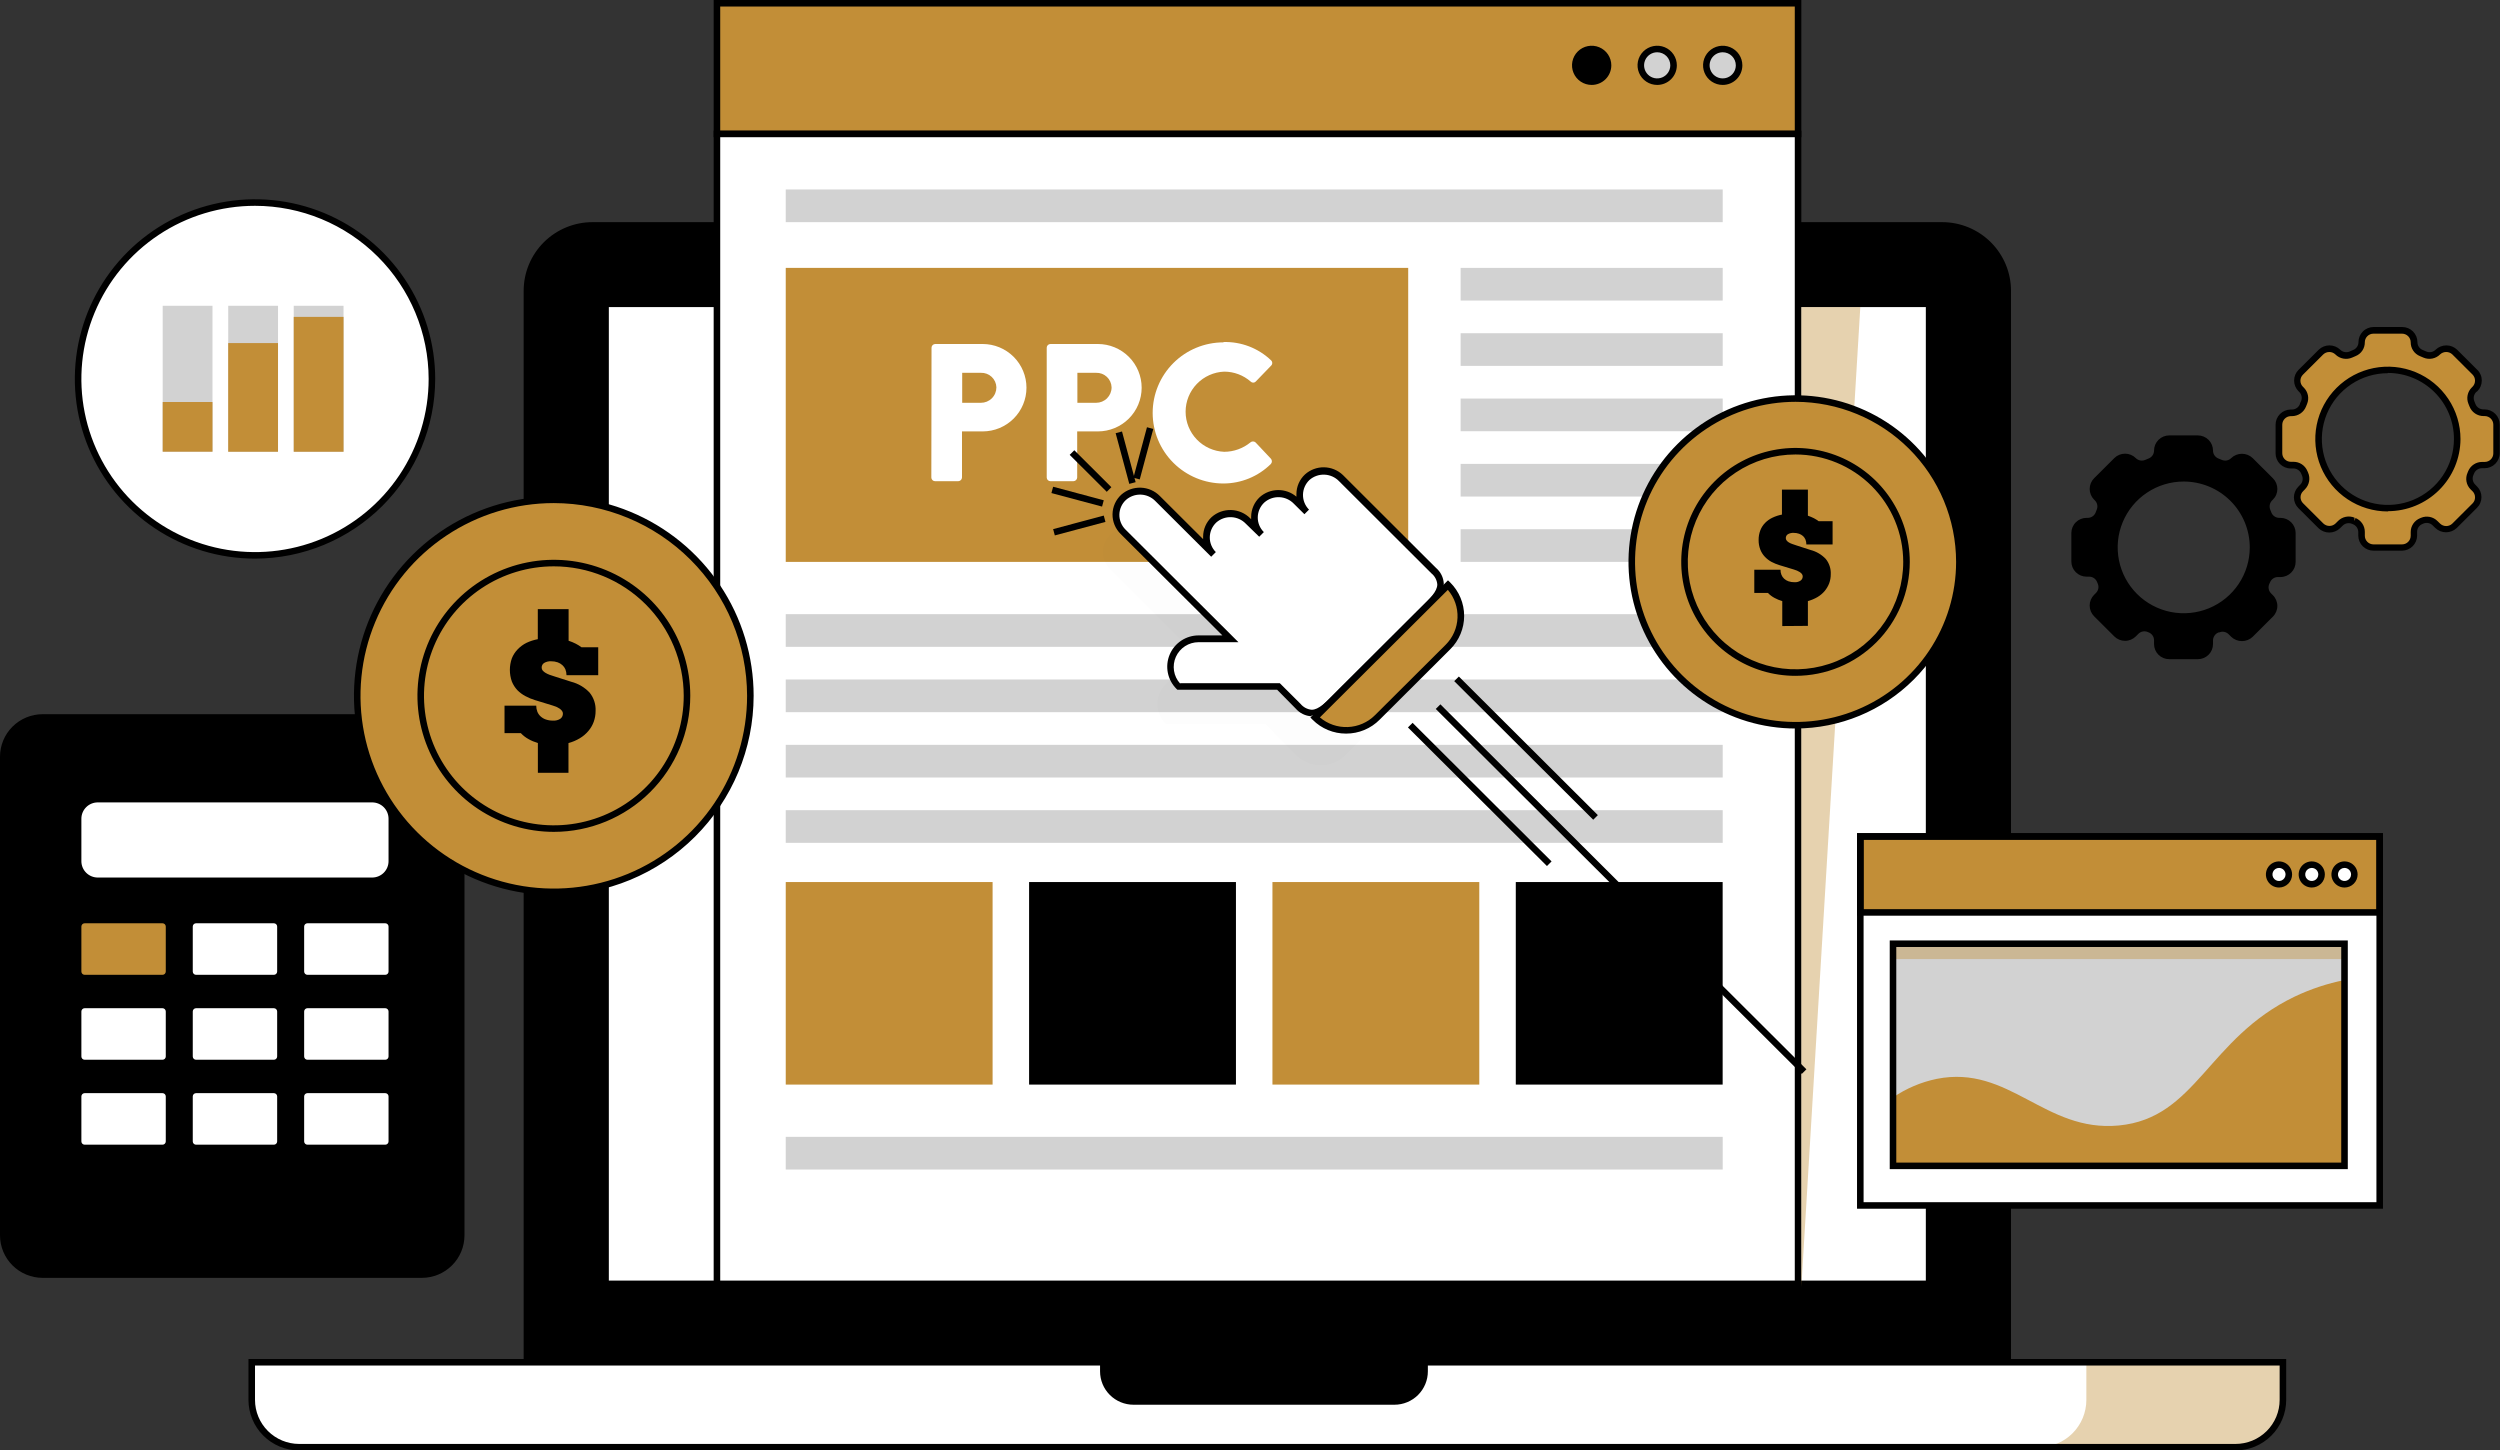 <svg width="424" height="246" viewBox="0 0 424 246" fill="none" xmlns="http://www.w3.org/2000/svg">
<rect x="0" y="0" width="424" height="246" fill="#333333" stroke="none"/>
<path d="M100.48 38.23H329.399C332.346 38.23 335.172 39.397 337.257 41.475C339.34 43.553 340.511 46.372 340.511 49.311V231.04H89.367V49.311C89.367 46.372 90.538 43.553 92.622 41.475C94.706 39.397 97.533 38.23 100.48 38.23Z" fill="black"/>
<path d="M341.067 231.595H88.812V49.311C88.815 46.226 90.045 43.268 92.232 41.087C94.42 38.906 97.386 37.679 100.48 37.676H329.399C332.492 37.679 335.459 38.906 337.646 41.087C339.834 43.268 341.064 46.226 341.067 49.311V231.595ZM89.923 230.487H339.956V49.311C339.953 46.52 338.84 43.844 336.86 41.87C334.881 39.897 332.198 38.787 329.399 38.784H100.48C97.681 38.787 94.997 39.897 93.018 41.87C91.039 43.844 89.926 46.52 89.923 49.311V230.487Z" fill="black"/>
<path d="M327.176 217.743V51.527L102.702 51.527V217.743H327.176Z" fill="white"/>
<path d="M327.732 218.297H102.147V50.973H327.732V218.297ZM103.258 217.189H326.621V52.081H103.258V217.189Z" fill="black"/>
<path d="M42.694 231.041H387.184V237.423C387.184 239.551 386.336 241.592 384.828 243.096C383.319 244.601 381.272 245.446 379.139 245.446H50.74C48.606 245.446 46.56 244.601 45.051 243.096C43.542 241.592 42.694 239.551 42.694 237.423V231.041Z" fill="white"/>
<path d="M353.846 231.041V237.423C353.846 239.551 352.999 241.592 351.49 243.096C349.981 244.601 347.935 245.446 345.801 245.446H379.139C381.272 245.446 383.319 244.601 384.828 243.096C386.336 241.592 387.184 239.551 387.184 237.423V231.041H353.846Z" fill="#c28e37" fill-opacity="0.4"/>
<path d="M379.139 246H50.74C48.46 245.997 46.274 245.092 44.661 243.485C43.049 241.877 42.142 239.697 42.139 237.423V230.486H387.74V237.423C387.737 239.697 386.83 241.877 385.217 243.485C383.605 245.092 381.419 245.997 379.139 246ZM43.25 231.594V237.423C43.25 239.404 44.039 241.304 45.444 242.704C46.849 244.105 48.754 244.892 50.74 244.892H379.139C381.125 244.892 383.03 244.105 384.435 242.704C385.839 241.304 386.628 239.404 386.628 237.423V231.594H43.25Z" fill="black"/>
<path d="M304.951 0.554H121.594V22.716H304.951V0.554Z" fill="#c28e37"/>
<path d="M305.507 23.27H121.038V0H305.507V23.27ZM122.149 22.162H304.395V1.108H122.149V22.162Z" fill="black"/>
<path d="M304.951 22.716H121.594V217.743H304.951V22.716Z" fill="white"/>
<path d="M305.507 218.297H121.038V22.162H305.507V218.297ZM122.149 217.189H304.395V23.27H122.149V217.189Z" fill="black"/>
<path d="M292.172 13.852C293.706 13.852 294.95 12.611 294.95 11.081C294.95 9.551 293.706 8.311 292.172 8.311C290.637 8.311 289.393 9.551 289.393 11.081C289.393 12.611 290.637 13.852 292.172 13.852Z" fill="#D2D2D2"/>
<path d="M281.059 13.852C282.593 13.852 283.837 12.611 283.837 11.081C283.837 9.551 282.593 8.311 281.059 8.311C279.525 8.311 278.281 9.551 278.281 11.081C278.281 12.611 279.525 13.852 281.059 13.852Z" fill="#D2D2D2"/>
<path d="M269.946 13.852C271.481 13.852 272.725 12.611 272.725 11.081C272.725 9.551 271.481 8.311 269.946 8.311C268.412 8.311 267.168 9.551 267.168 11.081C267.168 12.611 268.412 13.852 269.946 13.852Z" fill="black"/>
<path d="M292.172 14.405C291.512 14.405 290.868 14.21 290.32 13.845C289.771 13.48 289.344 12.961 289.092 12.353C288.839 11.746 288.773 11.078 288.902 10.433C289.031 9.788 289.348 9.195 289.814 8.73C290.281 8.266 290.875 7.949 291.521 7.821C292.168 7.692 292.838 7.758 293.447 8.01C294.057 8.261 294.577 8.688 294.944 9.234C295.31 9.781 295.505 10.424 295.505 11.081C295.505 11.963 295.154 12.808 294.529 13.432C293.904 14.055 293.056 14.405 292.172 14.405ZM292.172 8.865C291.732 8.865 291.302 8.995 290.937 9.238C290.571 9.482 290.287 9.828 290.118 10.233C289.95 10.638 289.906 11.084 289.992 11.514C290.078 11.943 290.289 12.338 290.6 12.648C290.911 12.958 291.307 13.169 291.738 13.255C292.169 13.34 292.616 13.296 293.022 13.129C293.428 12.961 293.775 12.677 294.02 12.312C294.264 11.948 294.394 11.52 294.394 11.081C294.394 10.493 294.16 9.93 293.743 9.514C293.326 9.098 292.761 8.865 292.172 8.865Z" fill="black"/>
<path d="M281.059 14.405C280.4 14.405 279.755 14.21 279.207 13.845C278.659 13.48 278.231 12.961 277.979 12.353C277.727 11.746 277.661 11.078 277.789 10.433C277.918 9.788 278.235 9.195 278.702 8.73C279.168 8.266 279.762 7.949 280.409 7.821C281.055 7.692 281.726 7.758 282.335 8.01C282.944 8.261 283.465 8.688 283.831 9.234C284.197 9.781 284.393 10.424 284.393 11.081C284.393 11.963 284.042 12.808 283.416 13.432C282.791 14.055 281.943 14.405 281.059 14.405ZM281.059 8.865C280.619 8.865 280.19 8.995 279.824 9.238C279.459 9.482 279.174 9.828 279.006 10.233C278.838 10.638 278.793 11.084 278.879 11.514C278.965 11.943 279.177 12.338 279.487 12.648C279.798 12.958 280.194 13.169 280.625 13.255C281.057 13.34 281.503 13.296 281.91 13.129C282.316 12.961 282.663 12.677 282.907 12.312C283.151 11.948 283.282 11.52 283.282 11.081C283.282 10.493 283.047 9.93 282.631 9.514C282.214 9.098 281.648 8.865 281.059 8.865Z" fill="black"/>
<path d="M269.947 14.405C269.287 14.405 268.643 14.21 268.094 13.845C267.546 13.48 267.119 12.961 266.867 12.353C266.614 11.746 266.548 11.078 266.677 10.433C266.805 9.788 267.123 9.195 267.589 8.73C268.055 8.266 268.649 7.949 269.296 7.821C269.943 7.692 270.613 7.758 271.222 8.01C271.831 8.261 272.352 8.688 272.718 9.234C273.085 9.781 273.28 10.424 273.28 11.081C273.28 11.963 272.929 12.808 272.304 13.432C271.679 14.055 270.831 14.405 269.947 14.405ZM269.947 8.865C269.507 8.865 269.077 8.995 268.712 9.238C268.346 9.482 268.061 9.828 267.893 10.233C267.725 10.638 267.681 11.084 267.767 11.514C267.852 11.943 268.064 12.338 268.375 12.648C268.686 12.958 269.082 13.169 269.513 13.255C269.944 13.34 270.391 13.296 270.797 13.129C271.203 12.961 271.55 12.677 271.794 12.312C272.039 11.948 272.169 11.52 272.169 11.081C272.169 10.493 271.935 9.93 271.518 9.514C271.101 9.098 270.536 8.865 269.947 8.865Z" fill="black"/>
<path d="M305.507 218.297V52.081H315.508L305.507 218.297Z" fill="#c28e37" fill-opacity="0.4"/>
<path d="M292.172 32.135H133.262V37.676H292.172V32.135Z" fill="#D2D2D2"/>
<path d="M238.831 45.433H133.262V95.297H238.831V45.433Z" fill="#c28e37"/>
<path d="M292.172 45.433H247.721V50.973H292.172V45.433Z" fill="#D2D2D2"/>
<path d="M292.172 56.514H247.721V62.054H292.172V56.514Z" fill="#D2D2D2"/>
<path d="M292.172 67.595H247.721V73.135H292.172V67.595Z" fill="#D2D2D2"/>
<path d="M292.172 78.676H247.721V84.216H292.172V78.676Z" fill="#D2D2D2"/>
<path d="M292.172 89.757H247.721V95.297H292.172V89.757Z" fill="#D2D2D2"/>
<path d="M292.172 104.162H133.262V109.703H292.172V104.162Z" fill="#D2D2D2"/>
<path d="M292.172 115.243H133.262V120.784H292.172V115.243Z" fill="#D2D2D2"/>
<path d="M292.172 126.324H133.262V131.865H292.172V126.324Z" fill="#D2D2D2"/>
<path d="M292.172 137.405H133.262V142.946H292.172V137.405Z" fill="#D2D2D2"/>
<path d="M292.172 192.811H133.262V198.352H292.172V192.811Z" fill="#D2D2D2"/>
<path d="M168.344 149.595H133.262V183.946H168.344V149.595Z" fill="#c28e37"/>
<path d="M209.616 149.595H174.534V183.946H209.616V149.595Z" fill="black"/>
<path d="M250.888 149.595H215.806V183.946H250.888V149.595Z" fill="#c28e37"/>
<path d="M292.161 149.595H257.078V183.946H292.161V149.595Z" fill="black"/>
<path d="M157.987 58.973C157.987 58.806 158.054 58.645 158.173 58.527C158.292 58.408 158.453 58.342 158.621 58.342H166.655C168.627 58.342 170.518 59.123 171.912 60.513C173.306 61.903 174.089 63.789 174.089 65.755C174.089 67.721 173.306 69.607 171.912 70.997C170.518 72.387 168.627 73.168 166.655 73.168H163.155V80.981C163.149 81.146 163.081 81.304 162.963 81.421C162.845 81.538 162.688 81.606 162.521 81.612H158.587C158.419 81.612 158.258 81.546 158.14 81.427C158.021 81.309 157.954 81.148 157.954 80.981L157.987 58.973ZM166.355 68.315C166.701 68.316 167.045 68.249 167.365 68.118C167.685 67.986 167.976 67.793 168.221 67.549C168.466 67.305 168.66 67.015 168.791 66.695C168.923 66.376 168.99 66.034 168.989 65.689C168.979 65.354 168.903 65.025 168.765 64.721C168.627 64.416 168.43 64.141 168.185 63.913C167.94 63.684 167.652 63.506 167.338 63.388C167.024 63.271 166.69 63.217 166.355 63.229H163.188V68.315H166.355Z" fill="white"/>
<path d="M177.523 58.973C177.523 58.806 177.59 58.645 177.709 58.527C177.828 58.408 177.989 58.342 178.157 58.342H186.191C188.163 58.342 190.054 59.123 191.448 60.513C192.842 61.903 193.625 63.789 193.625 65.755C193.625 67.721 192.842 69.607 191.448 70.997C190.054 72.387 188.163 73.168 186.191 73.168H182.691V80.981C182.685 81.146 182.617 81.304 182.499 81.421C182.381 81.538 182.223 81.606 182.057 81.612H178.157C177.989 81.612 177.828 81.546 177.709 81.427C177.59 81.309 177.523 81.148 177.523 80.981V58.973ZM185.891 68.315C186.237 68.316 186.58 68.249 186.901 68.118C187.221 67.986 187.512 67.793 187.757 67.549C188.001 67.305 188.195 67.015 188.327 66.695C188.459 66.376 188.526 66.034 188.525 65.689C188.515 65.354 188.438 65.025 188.3 64.721C188.163 64.416 187.966 64.141 187.721 63.913C187.476 63.684 187.188 63.506 186.874 63.388C186.56 63.271 186.226 63.217 185.891 63.229H182.724V68.315H185.891Z" fill="white"/>
<path d="M207.494 58.01C208.977 57.967 210.454 58.218 211.839 58.748C213.224 59.279 214.489 60.079 215.562 61.101C215.628 61.16 215.681 61.231 215.717 61.311C215.754 61.392 215.772 61.479 215.772 61.567C215.772 61.655 215.754 61.742 215.717 61.822C215.681 61.902 215.628 61.974 215.562 62.032L212.961 64.725C212.907 64.779 212.842 64.823 212.77 64.852C212.699 64.882 212.622 64.897 212.545 64.897C212.467 64.897 212.39 64.882 212.319 64.852C212.247 64.823 212.183 64.779 212.128 64.725C210.884 63.633 209.284 63.03 207.627 63.029C205.867 63.1 204.202 63.847 202.981 65.115C201.761 66.382 201.079 68.071 201.079 69.828C201.079 71.585 201.761 73.273 202.981 74.54C204.202 75.808 205.867 76.555 207.627 76.626C209.249 76.62 210.819 76.056 212.072 75.03C212.192 74.925 212.346 74.867 212.506 74.867C212.665 74.867 212.819 74.925 212.939 75.03L215.539 77.789C215.652 77.912 215.714 78.072 215.714 78.238C215.714 78.404 215.652 78.564 215.539 78.687C213.4 80.805 210.509 81.995 207.494 82C204.311 82 201.258 80.739 199.007 78.495C196.757 76.251 195.492 73.207 195.492 70.033C195.492 66.859 196.757 63.815 199.007 61.57C201.258 59.326 204.311 58.065 207.494 58.065V58.01Z" fill="white"/>
<path d="M186.602 230.486H242.165V232.581C242.165 234.082 241.567 235.523 240.502 236.585C239.437 237.647 237.993 238.243 236.487 238.243H192.247C190.741 238.243 189.297 237.647 188.232 236.585C187.167 235.523 186.569 234.082 186.569 232.581V230.486H186.602Z" fill="black"/>
<path d="M304.529 123C319.872 123 332.31 110.597 332.31 95.297C332.31 79.998 319.872 67.595 304.529 67.595C289.186 67.595 276.747 79.998 276.747 95.297C276.747 110.597 289.186 123 304.529 123Z" fill="#c28e37"/>
<path d="M330.248 99.209C332.405 85.057 322.648 71.841 308.456 69.691C294.263 67.541 281.01 77.27 278.854 91.422C276.697 105.574 286.454 118.79 300.646 120.94C314.838 123.09 328.092 113.361 330.248 99.209Z" fill="#c28e37"/>
<path d="M304.529 123.554C298.924 123.554 293.446 121.897 288.786 118.792C284.126 115.687 280.494 111.274 278.349 106.111C276.204 100.947 275.643 95.266 276.736 89.785C277.83 84.303 280.528 79.269 284.492 75.317C288.455 71.365 293.504 68.674 299.001 67.584C304.497 66.493 310.195 67.053 315.373 69.192C320.551 71.33 324.977 74.952 328.09 79.599C331.204 84.246 332.866 89.709 332.866 95.297C332.857 102.789 329.869 109.971 324.556 115.268C319.244 120.565 312.042 123.545 304.529 123.554ZM304.529 68.149C299.144 68.149 293.88 69.741 289.403 72.724C284.926 75.707 281.436 79.947 279.375 84.908C277.315 89.869 276.776 95.327 277.826 100.594C278.877 105.86 281.47 110.697 285.277 114.494C289.085 118.291 293.936 120.877 299.217 121.924C304.499 122.972 309.973 122.434 314.948 120.379C319.923 118.325 324.175 114.845 327.166 110.38C330.158 105.916 331.755 100.667 331.755 95.297C331.746 88.1 328.875 81.2 323.771 76.11C318.667 71.021 311.747 68.157 304.529 68.149Z" fill="black"/>
<path d="M323.122 98.294C324.779 88.06 317.802 78.424 307.538 76.771C297.274 75.119 287.611 82.077 285.954 92.311C284.297 102.546 291.274 112.182 301.538 113.834C311.802 115.486 321.465 108.529 323.122 98.294Z" fill="#c28e37"/>
<path d="M304.529 114.622C300.695 114.625 296.947 113.493 293.759 111.371C290.57 109.249 288.084 106.231 286.616 102.7C285.147 99.169 284.762 95.283 285.508 91.534C286.255 87.784 288.1 84.34 290.81 81.636C293.52 78.932 296.973 77.09 300.733 76.344C304.492 75.597 308.39 75.979 311.932 77.442C315.474 78.904 318.501 81.381 320.631 84.559C322.761 87.738 323.898 91.474 323.898 95.297C323.892 100.419 321.85 105.329 318.219 108.952C314.588 112.574 309.665 114.614 304.529 114.622ZM304.529 77.08C300.915 77.078 297.382 78.144 294.376 80.145C291.37 82.145 289.027 84.989 287.642 88.318C286.258 91.647 285.895 95.31 286.598 98.844C287.302 102.379 289.041 105.626 291.596 108.175C294.15 110.724 297.405 112.46 300.95 113.164C304.494 113.867 308.168 113.507 311.506 112.129C314.845 110.75 317.699 108.415 319.707 105.419C321.715 102.423 322.787 98.901 322.787 95.297C322.778 90.47 320.852 85.843 317.43 82.429C314.008 79.015 309.369 77.091 304.529 77.08Z" fill="black"/>
<path d="M302.273 106.179V101.946C301.813 101.815 301.37 101.633 300.951 101.403C300.538 101.183 300.163 100.898 299.839 100.561H297.528V96.627H301.973C301.966 96.919 302.018 97.21 302.129 97.481C302.229 97.733 302.385 97.96 302.584 98.145C302.799 98.342 303.053 98.493 303.329 98.589C303.655 98.695 303.997 98.748 304.34 98.744C304.71 98.771 305.078 98.674 305.385 98.467C305.498 98.384 305.589 98.276 305.651 98.15C305.713 98.025 305.744 97.886 305.74 97.746C305.739 97.606 305.692 97.47 305.607 97.359C305.508 97.235 305.392 97.127 305.262 97.037C305.111 96.939 304.951 96.854 304.784 96.782L304.251 96.594L301.806 95.852C301.33 95.707 300.869 95.517 300.428 95.286C300.014 95.059 299.639 94.767 299.317 94.422C298.985 94.073 298.724 93.663 298.55 93.214C298.35 92.695 298.252 92.142 298.261 91.585C298.253 91.025 298.351 90.469 298.55 89.945C298.733 89.474 299.008 89.044 299.362 88.682C299.725 88.316 300.15 88.016 300.617 87.796C301.126 87.555 301.664 87.379 302.217 87.275V83.031H306.618V87.463C306.965 87.579 307.303 87.72 307.629 87.884C307.914 88.031 308.185 88.201 308.44 88.394H310.807V92.339H306.362C306.357 92.055 306.304 91.774 306.207 91.508C306.109 91.281 305.966 91.077 305.785 90.909C305.59 90.738 305.363 90.606 305.118 90.522C304.825 90.419 304.517 90.37 304.207 90.377C303.861 90.356 303.517 90.437 303.218 90.61C303.108 90.68 303.018 90.777 302.958 90.891C302.898 91.006 302.868 91.135 302.873 91.264C302.87 91.414 302.921 91.559 303.018 91.674C303.124 91.809 303.256 91.922 303.406 92.006C303.593 92.115 303.791 92.204 303.995 92.272L304.718 92.516L307.051 93.27C308.046 93.524 308.947 94.055 309.652 94.799C310.24 95.528 310.54 96.446 310.496 97.381C310.501 97.91 310.411 98.435 310.23 98.932C310.045 99.406 309.786 99.847 309.463 100.24C309.117 100.642 308.708 100.987 308.252 101.259C307.739 101.558 307.19 101.789 306.618 101.946V106.146L302.273 106.179Z" fill="black"/>
<g opacity="0.1">
<path opacity="0.1" d="M219.54 87.285C219.128 87.653 218.795 88.1 218.563 88.601C218.331 89.101 218.203 89.643 218.189 90.194C218.174 90.745 218.273 91.293 218.478 91.805C218.684 92.317 218.992 92.781 219.384 93.17L217.629 91.419C216.887 90.649 215.88 90.189 214.812 90.132C213.743 90.074 212.693 90.423 211.872 91.109C211.462 91.476 211.131 91.923 210.9 92.422C210.668 92.921 210.541 93.462 210.527 94.012C210.512 94.561 210.61 95.108 210.815 95.619C211.019 96.129 211.326 96.593 211.717 96.981L209.494 94.765C208.756 93.995 207.752 93.533 206.685 93.474C205.618 93.414 204.569 93.761 203.749 94.444C203.338 94.811 203.005 95.259 202.773 95.758C202.541 96.258 202.413 96.8 202.397 97.35C202.382 97.901 202.479 98.449 202.682 98.961C202.886 99.473 203.192 99.938 203.582 100.328L194.17 90.942C193.428 90.173 192.422 89.713 191.353 89.655C190.285 89.598 189.234 89.947 188.414 90.632C188.003 90.999 187.672 91.446 187.441 91.945C187.21 92.445 187.083 92.985 187.068 93.535C187.054 94.085 187.152 94.632 187.356 95.142C187.561 95.653 187.868 96.117 188.258 96.505L202.149 110.356L202.627 110.833L206.472 114.667H201.049C200.11 114.672 199.193 114.954 198.415 115.477C197.636 116.001 197.03 116.743 196.674 117.609C196.317 118.475 196.226 119.427 196.411 120.345C196.596 121.263 197.05 122.106 197.715 122.767H214.595L219.795 128.031C220.347 128.583 221.002 129.022 221.724 129.321C222.446 129.62 223.22 129.774 224.002 129.774C224.783 129.774 225.557 129.62 226.279 129.321C227.001 129.022 227.656 128.583 228.208 128.031L242.843 113.437C243.953 112.324 244.576 110.818 244.576 109.248C244.576 107.678 243.953 106.173 242.843 105.06L225.307 87.574C224.562 86.804 223.552 86.346 222.481 86.293C221.41 86.239 220.358 86.594 219.54 87.285Z" fill="black"/>
</g>
<path d="M221.673 81.003C221.278 81.375 220.96 81.822 220.741 82.319C220.521 82.815 220.404 83.35 220.396 83.893C220.388 84.435 220.489 84.974 220.693 85.477C220.897 85.979 221.2 86.436 221.585 86.82L219.784 85.025C219.033 84.255 218.012 83.805 216.935 83.768C215.859 83.731 214.809 84.11 214.006 84.826C213.611 85.198 213.295 85.646 213.077 86.142C212.858 86.639 212.741 87.174 212.733 87.716C212.725 88.258 212.825 88.796 213.029 89.299C213.232 89.801 213.534 90.258 213.917 90.643L211.694 88.372C210.943 87.603 209.923 87.152 208.847 87.113C207.771 87.074 206.722 87.449 205.916 88.161C205.518 88.533 205.2 88.981 204.979 89.479C204.759 89.976 204.641 90.513 204.633 91.057C204.624 91.6 204.726 92.14 204.931 92.644C205.136 93.148 205.441 93.606 205.827 93.99L196.359 84.549C195.607 83.779 194.587 83.328 193.51 83.291C192.433 83.254 191.384 83.633 190.581 84.349C190.185 84.721 189.867 85.169 189.648 85.665C189.429 86.162 189.311 86.697 189.303 87.239C189.295 87.782 189.396 88.32 189.6 88.823C189.804 89.326 190.107 89.783 190.492 90.167L204.382 104.018L204.86 104.495L208.705 108.318H203.271C202.332 108.326 201.417 108.61 200.639 109.135C199.862 109.66 199.257 110.402 198.901 111.268C198.545 112.135 198.453 113.087 198.638 114.005C198.822 114.923 199.274 115.766 199.937 116.429H216.806L220.14 119.753C222.785 122.39 224.674 120.008 227.319 117.371L240.732 103.996C243.376 101.359 245.777 99.464 243.132 96.826L236.898 90.621L227.319 81.069L227.441 81.191C226.688 80.426 225.669 79.98 224.595 79.945C223.521 79.909 222.475 80.288 221.673 81.003Z" fill="white"/>
<path d="M222.418 121.482C221.908 121.453 221.41 121.323 220.951 121.098C220.493 120.873 220.085 120.559 219.751 120.174L216.606 116.983H199.682L199.515 116.817C198.773 116.074 198.268 115.129 198.065 114.1C197.861 113.071 197.967 112.006 198.37 111.037C198.773 110.069 199.455 109.241 200.329 108.658C201.203 108.076 202.231 107.764 203.282 107.764H207.316L190.058 90.555C189.614 90.119 189.263 89.597 189.027 89.022C188.791 88.447 188.673 87.83 188.683 87.209C188.692 86.588 188.828 85.975 189.081 85.407C189.335 84.839 189.701 84.329 190.158 83.906C191.071 83.097 192.26 82.668 193.481 82.709C194.701 82.751 195.859 83.258 196.715 84.128L204.049 91.441C204.038 91.301 204.038 91.16 204.049 91.02C204.05 90.397 204.178 89.781 204.426 89.209C204.675 88.637 205.038 88.122 205.494 87.696C206.406 86.886 207.596 86.458 208.816 86.499C210.037 86.54 211.195 87.048 212.05 87.917L212.194 88.061C212.194 87.928 212.194 87.784 212.194 87.64C212.198 87.017 212.33 86.4 212.58 85.829C212.83 85.257 213.194 84.743 213.65 84.316C214.503 83.555 215.603 83.128 216.747 83.114C217.891 83.1 219.002 83.499 219.873 84.238C219.873 84.094 219.873 83.939 219.873 83.784C219.875 83.16 220.005 82.543 220.255 81.971C220.505 81.399 220.871 80.885 221.329 80.46C222.215 79.666 223.369 79.234 224.56 79.253C225.751 79.272 226.891 79.738 227.752 80.559L243.554 96.328C243.944 96.658 244.262 97.064 244.487 97.522C244.713 97.979 244.842 98.478 244.865 98.987C244.865 100.638 243.443 102.035 241.798 103.652L241.165 104.273L227.119 118.28C225.496 119.92 224.096 121.338 222.451 121.349L222.418 121.482ZM200.193 115.875H217.062L220.584 119.388C220.816 119.668 221.102 119.9 221.424 120.069C221.746 120.238 222.099 120.342 222.462 120.374C223.64 120.374 224.896 119.1 226.341 117.637L226.974 116.994L241.02 102.988C242.498 101.547 243.765 100.306 243.765 99.12C243.736 98.758 243.633 98.405 243.463 98.083C243.293 97.761 243.059 97.477 242.776 97.248L227.096 81.601C226.447 80.932 225.564 80.538 224.631 80.501C223.697 80.464 222.786 80.786 222.085 81.402L221.707 81.003L222.085 81.402C221.744 81.725 221.472 82.112 221.283 82.541C221.095 82.97 220.994 83.432 220.987 83.901C220.979 84.369 221.066 84.834 221.241 85.269C221.416 85.704 221.677 86.099 222.007 86.433L221.229 87.208L219.429 85.424C218.782 84.753 217.901 84.358 216.969 84.321C216.037 84.284 215.126 84.607 214.428 85.225C214.084 85.544 213.809 85.93 213.618 86.359C213.427 86.787 213.325 87.249 213.317 87.718C213.308 88.187 213.395 88.653 213.573 89.087C213.751 89.521 214.015 89.915 214.35 90.244L213.561 91.031L211.283 88.815C210.637 88.144 209.755 87.749 208.823 87.712C207.891 87.674 206.981 87.998 206.283 88.615C205.941 88.937 205.668 89.323 205.478 89.751C205.289 90.179 205.188 90.641 205.181 91.109C205.173 91.577 205.26 92.042 205.436 92.475C205.612 92.909 205.873 93.304 206.205 93.635L205.416 94.422L195.959 84.992C195.313 84.321 194.431 83.926 193.499 83.888C192.567 83.851 191.656 84.175 190.958 84.793C190.613 85.111 190.337 85.496 190.146 85.925C189.955 86.354 189.853 86.817 189.847 87.286C189.84 87.754 189.928 88.22 190.106 88.654C190.284 89.088 190.547 89.482 190.881 89.812L210.039 108.916H203.271C202.458 108.916 201.662 109.152 200.98 109.593C200.298 110.035 199.758 110.664 199.427 111.404C199.096 112.145 198.986 112.965 199.112 113.767C199.239 114.568 199.594 115.315 200.137 115.919L200.193 115.875Z" fill="black"/>
<path d="M245.499 109.703L233.531 121.648C232.838 122.339 232.016 122.886 231.111 123.26C230.207 123.634 229.237 123.826 228.258 123.826C227.278 123.826 226.309 123.634 225.404 123.26C224.499 122.886 223.677 122.339 222.985 121.648L245.499 99.242C246.883 100.633 247.66 102.513 247.66 104.472C247.66 106.432 246.883 108.312 245.499 109.703Z" fill="#c28e37"/>
<path d="M228.297 124.419C227.244 124.422 226.201 124.217 225.228 123.816C224.255 123.415 223.372 122.825 222.629 122.08L222.24 121.693L245.577 98.422L245.977 98.81C247.477 100.308 248.32 102.339 248.32 104.456C248.32 106.573 247.477 108.604 245.977 110.102L233.997 122.047C233.254 122.801 232.366 123.4 231.387 123.807C230.408 124.214 229.357 124.422 228.297 124.419ZM223.852 121.67C225.171 122.792 226.866 123.376 228.598 123.306C230.331 123.236 231.973 122.517 233.197 121.294L245.177 109.359C246.404 108.138 247.124 106.501 247.194 104.774C247.264 103.046 246.679 101.356 245.554 100.04L223.852 121.67Z" fill="black"/>
<path d="M182.204 76.359L181.418 77.143L187.705 83.411L188.49 82.627L182.204 76.359Z" fill="black"/>
<path d="M178.61 82.553L178.322 83.623L186.91 85.917L187.197 84.847L178.61 82.553Z" fill="black"/>
<path d="M187.198 87.442L178.611 89.737L178.899 90.807L187.486 88.513L187.198 87.442Z" fill="black"/>
<path d="M194.525 72.46L192.226 81.023L193.299 81.31L195.599 72.746L194.525 72.46Z" fill="black"/>
<path d="M190.292 73.178L189.214 73.466L191.526 82.065L192.604 81.777L190.292 73.178Z" fill="black"/>
<path d="M244.29 119.454L243.504 120.238L305.581 182.138L306.366 181.355L244.29 119.454Z" fill="black"/>
<path d="M247.422 114.739L246.637 115.523L270.21 139.029L270.996 138.246L247.422 114.739Z" fill="black"/>
<path d="M239.574 122.591L238.788 123.375L262.361 146.881L263.147 146.097L239.574 122.591Z" fill="black"/>
<path d="M403.597 141.86H315.508V204.49H403.597V141.86Z" fill="white"/>
<path d="M403.597 141.86H315.508V154.747H403.597V141.86Z" fill="#c28e37"/>
<path d="M404.153 155.302H314.952V141.306H404.153V155.302ZM316.064 154.193H403.042V142.414H316.064V154.193Z" fill="black"/>
<path d="M404.153 205H314.952V141.306H404.153V205ZM316.064 203.892H403.042V142.414H316.064V203.892Z" fill="black"/>
<path d="M397.63 160.022H321.053V197.731H397.63V160.022Z" fill="#D2D2D2"/>
<path d="M397.63 160.022H321.053V162.659H397.63V160.022Z" fill="#c28e37" fill-opacity="0.4"/>
<path d="M397.63 166.216C394.71 166.8 391.873 167.742 389.184 169.02C374.394 176.112 372.516 189.631 359.347 190.883C346.768 192.08 340.778 180.511 328.443 182.982C325.795 183.533 323.283 184.603 321.053 186.129V197.786H397.63V166.216Z" fill="#c28e37"/>
<path d="M398.186 198.285H320.498V159.501H398.186V198.285ZM321.609 197.177H397.074V160.609H321.609V197.177Z" fill="black"/>
<path d="M397.63 149.971C398.55 149.971 399.297 149.227 399.297 148.309C399.297 147.391 398.55 146.647 397.63 146.647C396.709 146.647 395.963 147.391 395.963 148.309C395.963 149.227 396.709 149.971 397.63 149.971Z" fill="white"/>
<path d="M392.074 149.971C392.994 149.971 393.741 149.227 393.741 148.309C393.741 147.391 392.994 146.647 392.074 146.647C391.153 146.647 390.407 147.391 390.407 148.309C390.407 149.227 391.153 149.971 392.074 149.971Z" fill="white"/>
<path d="M386.517 149.971C387.438 149.971 388.184 149.227 388.184 148.309C388.184 147.391 387.438 146.647 386.517 146.647C385.597 146.647 384.85 147.391 384.85 148.309C384.85 149.227 385.597 149.971 386.517 149.971Z" fill="white"/>
<path d="M397.63 150.525C397.19 150.525 396.761 150.395 396.395 150.152C396.03 149.908 395.745 149.562 395.577 149.157C395.408 148.752 395.364 148.307 395.45 147.877C395.536 147.447 395.747 147.052 396.058 146.742C396.369 146.432 396.765 146.221 397.196 146.135C397.627 146.05 398.074 146.094 398.48 146.261C398.886 146.429 399.234 146.713 399.478 147.078C399.722 147.442 399.852 147.871 399.852 148.309C399.852 148.897 399.618 149.46 399.201 149.876C398.785 150.292 398.219 150.525 397.63 150.525ZM397.63 147.201C397.41 147.201 397.195 147.266 397.012 147.388C396.83 147.509 396.687 147.682 396.603 147.885C396.519 148.087 396.497 148.31 396.54 148.525C396.583 148.74 396.689 148.938 396.844 149.093C396.999 149.248 397.197 149.353 397.413 149.396C397.629 149.439 397.852 149.417 398.055 149.333C398.258 149.249 398.432 149.107 398.554 148.925C398.676 148.742 398.741 148.528 398.741 148.309C398.741 148.015 398.624 147.733 398.416 147.525C398.207 147.318 397.925 147.201 397.63 147.201Z" fill="black"/>
<path d="M392.074 150.525C391.634 150.525 391.204 150.395 390.839 150.152C390.473 149.908 390.188 149.562 390.02 149.157C389.852 148.752 389.808 148.307 389.894 147.877C389.98 147.447 390.191 147.052 390.502 146.742C390.813 146.432 391.209 146.221 391.64 146.135C392.071 146.05 392.518 146.094 392.924 146.261C393.33 146.429 393.677 146.713 393.922 147.078C394.166 147.442 394.296 147.871 394.296 148.309C394.296 148.897 394.062 149.46 393.645 149.876C393.228 150.292 392.663 150.525 392.074 150.525ZM392.074 147.201C391.854 147.201 391.639 147.266 391.456 147.388C391.273 147.509 391.131 147.682 391.047 147.885C390.963 148.087 390.941 148.31 390.984 148.525C391.027 148.74 391.132 148.938 391.288 149.093C391.443 149.248 391.641 149.353 391.857 149.396C392.072 149.439 392.296 149.417 392.499 149.333C392.702 149.249 392.875 149.107 392.998 148.925C393.12 148.742 393.185 148.528 393.185 148.309C393.185 148.015 393.068 147.733 392.859 147.525C392.651 147.318 392.368 147.201 392.074 147.201Z" fill="black"/>
<path d="M386.517 150.525C386.078 150.525 385.648 150.395 385.283 150.152C384.917 149.908 384.632 149.562 384.464 149.157C384.296 148.752 384.252 148.307 384.338 147.877C384.423 147.447 384.635 147.052 384.946 146.742C385.257 146.432 385.653 146.221 386.084 146.135C386.515 146.05 386.962 146.094 387.368 146.261C387.774 146.429 388.121 146.713 388.365 147.078C388.609 147.442 388.74 147.871 388.74 148.309C388.74 148.897 388.506 149.46 388.089 149.876C387.672 150.292 387.107 150.525 386.517 150.525ZM386.517 147.201C386.298 147.201 386.083 147.266 385.9 147.388C385.717 147.509 385.575 147.682 385.491 147.885C385.407 148.087 385.385 148.31 385.427 148.525C385.47 148.74 385.576 148.938 385.732 149.093C385.887 149.248 386.085 149.353 386.301 149.396C386.516 149.439 386.739 149.417 386.943 149.333C387.146 149.249 387.319 149.107 387.441 148.925C387.563 148.742 387.629 148.528 387.629 148.309C387.629 148.015 387.512 147.733 387.303 147.525C387.095 147.318 386.812 147.201 386.517 147.201Z" fill="black"/>
<path d="M71.543 121.681H7.223C3.541 121.681 0.556 124.658 0.556 128.33V209.532C0.556 213.204 3.541 216.181 7.223 216.181H71.543C75.225 216.181 78.21 213.204 78.21 209.532V128.33C78.21 124.658 75.225 121.681 71.543 121.681Z" fill="black"/>
<path d="M71.554 216.724H7.223C5.308 216.721 3.473 215.961 2.119 214.611C0.765 213.261 0.003 211.431 0 209.521V128.33C0.003 126.421 0.765 124.59 2.119 123.24C3.473 121.89 5.308 121.13 7.223 121.127H71.554C73.469 121.13 75.304 121.89 76.658 123.24C78.012 124.59 78.774 126.421 78.777 128.33V209.521C78.774 211.431 78.012 213.261 76.658 214.611C75.304 215.961 73.469 216.721 71.554 216.724ZM7.223 122.236C5.602 122.236 4.048 122.878 2.901 124.021C1.755 125.164 1.111 126.714 1.111 128.33V209.521C1.111 211.138 1.755 212.688 2.901 213.831C4.048 214.974 5.602 215.616 7.223 215.616H71.554C73.175 215.616 74.729 214.974 75.876 213.831C77.022 212.688 77.666 211.138 77.666 209.521V128.33C77.666 126.714 77.022 125.164 75.876 124.021C74.729 122.878 73.175 122.236 71.554 122.236H7.223Z" fill="black"/>
<path d="M63.13 135.533H16.591C14.75 135.533 13.257 137.021 13.257 138.857V146.06C13.257 147.896 14.75 149.384 16.591 149.384H63.13C64.972 149.384 66.464 147.896 66.464 146.06V138.857C66.464 137.021 64.972 135.533 63.13 135.533Z" fill="white"/>
<path d="M27.57 156.033H14.369C13.755 156.033 13.257 156.529 13.257 157.141V164.776C13.257 165.388 13.755 165.884 14.369 165.884H27.57C28.184 165.884 28.681 165.388 28.681 164.776V157.141C28.681 156.529 28.184 156.033 27.57 156.033Z" fill="#c28e37"/>
<path d="M46.462 156.033H33.26C32.646 156.033 32.149 156.529 32.149 157.141V164.776C32.149 165.388 32.646 165.884 33.26 165.884H46.462C47.075 165.884 47.573 165.388 47.573 164.776V157.141C47.573 156.529 47.075 156.033 46.462 156.033Z" fill="white"/>
<path d="M65.353 156.033H52.151C51.538 156.033 51.04 156.529 51.04 157.141V164.776C51.04 165.388 51.538 165.884 52.151 165.884H65.353C65.967 165.884 66.464 165.388 66.464 164.776V157.141C66.464 156.529 65.967 156.033 65.353 156.033Z" fill="white"/>
<path d="M27.57 170.438H14.369C13.755 170.438 13.257 170.934 13.257 171.546V179.181C13.257 179.793 13.755 180.289 14.369 180.289H27.57C28.184 180.289 28.681 179.793 28.681 179.181V171.546C28.681 170.934 28.184 170.438 27.57 170.438Z" fill="white"/>
<path d="M46.462 170.438H33.26C32.646 170.438 32.149 170.934 32.149 171.546V179.181C32.149 179.793 32.646 180.289 33.26 180.289H46.462C47.075 180.289 47.573 179.793 47.573 179.181V171.546C47.573 170.934 47.075 170.438 46.462 170.438Z" fill="white"/>
<path d="M65.353 170.438H52.151C51.538 170.438 51.04 170.934 51.04 171.546V179.181C51.04 179.793 51.538 180.289 52.151 180.289H65.353C65.967 180.289 66.464 179.793 66.464 179.181V171.546C66.464 170.934 65.967 170.438 65.353 170.438Z" fill="white"/>
<path d="M27.57 184.844H14.369C13.755 184.844 13.257 185.34 13.257 185.952V193.587C13.257 194.199 13.755 194.695 14.369 194.695H27.57C28.184 194.695 28.681 194.199 28.681 193.587V185.952C28.681 185.34 28.184 184.844 27.57 184.844Z" fill="white"/>
<path d="M46.462 184.844H33.26C32.646 184.844 32.149 185.34 32.149 185.952V193.587C32.149 194.199 32.646 194.695 33.26 194.695H46.462C47.075 194.695 47.573 194.199 47.573 193.587V185.952C47.573 185.34 47.075 184.844 46.462 184.844Z" fill="white"/>
<path d="M65.353 184.844H52.151C51.538 184.844 51.04 185.34 51.04 185.952V193.587C51.04 194.199 51.538 194.695 52.151 194.695H65.353C65.967 194.695 66.464 194.199 66.464 193.587V185.952C66.464 185.34 65.967 184.844 65.353 184.844Z" fill="white"/>
<path d="M63.13 149.938H16.58C15.548 149.938 14.559 149.529 13.83 148.802C13.1 148.075 12.691 147.088 12.691 146.06V138.857C12.691 137.828 13.1 136.842 13.83 136.114C14.559 135.387 15.548 134.979 16.58 134.979H63.119C64.151 134.979 65.14 135.387 65.87 136.114C66.599 136.842 67.009 137.828 67.009 138.857V146.06C67.009 147.086 66.6 148.071 65.874 148.798C65.147 149.525 64.16 149.935 63.13 149.938ZM16.58 136.087C15.843 136.087 15.136 136.378 14.616 136.898C14.095 137.418 13.802 138.122 13.802 138.857V146.06C13.802 146.794 14.095 147.499 14.616 148.018C15.136 148.538 15.843 148.83 16.58 148.83H63.119C63.856 148.83 64.563 148.538 65.084 148.018C65.605 147.499 65.897 146.794 65.897 146.06V138.857C65.897 138.122 65.605 137.418 65.084 136.898C64.563 136.378 63.856 136.087 63.119 136.087H16.58Z" fill="black"/>
<path d="M27.57 166.438H14.357C13.915 166.438 13.491 166.263 13.179 165.951C12.866 165.639 12.691 165.216 12.691 164.776V157.141C12.691 156.7 12.866 156.277 13.179 155.965C13.491 155.654 13.915 155.479 14.357 155.479H27.559C28.001 155.479 28.425 155.654 28.738 155.965C29.05 156.277 29.226 156.7 29.226 157.141V164.776C29.226 165.214 29.052 165.636 28.742 165.947C28.432 166.258 28.01 166.435 27.57 166.438ZM14.357 156.587C14.21 156.587 14.069 156.645 13.965 156.749C13.86 156.853 13.802 156.994 13.802 157.141V164.776C13.802 164.922 13.86 165.063 13.965 165.167C14.069 165.271 14.21 165.33 14.357 165.33H27.559C27.706 165.33 27.848 165.271 27.952 165.167C28.056 165.063 28.115 164.922 28.115 164.776V157.141C28.115 156.994 28.056 156.853 27.952 156.749C27.848 156.645 27.706 156.587 27.559 156.587H14.357Z" fill="black"/>
<path d="M46.462 166.438H33.249C32.807 166.438 32.383 166.263 32.07 165.951C31.758 165.639 31.582 165.216 31.582 164.776V157.141C31.582 156.7 31.758 156.277 32.07 155.965C32.383 155.654 32.807 155.479 33.249 155.479H46.45C46.893 155.479 47.317 155.654 47.629 155.965C47.942 156.277 48.117 156.7 48.117 157.141V164.776C48.117 165.214 47.943 165.636 47.633 165.947C47.323 166.258 46.902 166.435 46.462 166.438ZM33.249 156.587C33.101 156.587 32.96 156.645 32.856 156.749C32.752 156.853 32.693 156.994 32.693 157.141V164.776C32.693 164.922 32.752 165.063 32.856 165.167C32.96 165.271 33.101 165.33 33.249 165.33H46.45C46.598 165.33 46.739 165.271 46.843 165.167C46.948 165.063 47.006 164.922 47.006 164.776V157.141C47.006 156.994 46.948 156.853 46.843 156.749C46.739 156.645 46.598 156.587 46.45 156.587H33.249Z" fill="black"/>
<path d="M65.353 166.438H52.14C51.698 166.438 51.274 166.263 50.962 165.951C50.649 165.639 50.473 165.216 50.473 164.776V157.141C50.473 156.7 50.649 156.277 50.962 155.965C51.274 155.654 51.698 155.479 52.14 155.479H65.342C65.784 155.479 66.208 155.654 66.52 155.965C66.833 156.277 67.009 156.7 67.009 157.141V164.776C67.009 165.214 66.835 165.636 66.525 165.947C66.214 166.258 65.793 166.435 65.353 166.438ZM52.14 156.587C51.993 156.587 51.852 156.645 51.747 156.749C51.643 156.853 51.584 156.994 51.584 157.141V164.776C51.584 164.922 51.643 165.063 51.747 165.167C51.852 165.271 51.993 165.33 52.14 165.33H65.342C65.489 165.33 65.631 165.271 65.735 165.167C65.839 165.063 65.897 164.922 65.897 164.776V157.141C65.897 156.994 65.839 156.853 65.735 156.749C65.631 156.645 65.489 156.587 65.342 156.587H52.14Z" fill="black"/>
<path d="M27.57 180.843H14.357C13.915 180.843 13.491 180.668 13.179 180.357C12.866 180.045 12.691 179.622 12.691 179.181V171.546C12.691 171.106 12.866 170.683 13.179 170.371C13.491 170.059 13.915 169.884 14.357 169.884H27.559C28.001 169.884 28.425 170.059 28.738 170.371C29.05 170.683 29.226 171.106 29.226 171.546V179.181C29.226 179.62 29.052 180.041 28.742 180.353C28.432 180.664 28.01 180.841 27.57 180.843ZM14.357 170.992C14.21 170.992 14.069 171.051 13.965 171.155C13.86 171.259 13.802 171.399 13.802 171.546V179.181C13.802 179.328 13.86 179.469 13.965 179.573C14.069 179.677 14.21 179.735 14.357 179.735H27.559C27.706 179.735 27.848 179.677 27.952 179.573C28.056 179.469 28.115 179.328 28.115 179.181V171.546C28.115 171.399 28.056 171.259 27.952 171.155C27.848 171.051 27.706 170.992 27.559 170.992H14.357Z" fill="black"/>
<path d="M46.462 180.843H33.249C32.807 180.843 32.383 180.668 32.07 180.357C31.758 180.045 31.582 179.622 31.582 179.181V171.546C31.582 171.106 31.758 170.683 32.07 170.371C32.383 170.059 32.807 169.884 33.249 169.884H46.45C46.893 169.884 47.317 170.059 47.629 170.371C47.942 170.683 48.117 171.106 48.117 171.546V179.181C48.117 179.62 47.943 180.041 47.633 180.353C47.323 180.664 46.902 180.841 46.462 180.843ZM33.249 170.992C33.101 170.992 32.96 171.051 32.856 171.155C32.752 171.259 32.693 171.399 32.693 171.546V179.181C32.693 179.328 32.752 179.469 32.856 179.573C32.96 179.677 33.101 179.735 33.249 179.735H46.45C46.598 179.735 46.739 179.677 46.843 179.573C46.948 179.469 47.006 179.328 47.006 179.181V171.546C47.006 171.399 46.948 171.259 46.843 171.155C46.739 171.051 46.598 170.992 46.45 170.992H33.249Z" fill="black"/>
<path d="M65.353 180.843H52.14C51.698 180.843 51.274 180.668 50.962 180.357C50.649 180.045 50.473 179.622 50.473 179.181V171.546C50.473 171.106 50.649 170.683 50.962 170.371C51.274 170.059 51.698 169.884 52.14 169.884H65.342C65.784 169.884 66.208 170.059 66.52 170.371C66.833 170.683 67.009 171.106 67.009 171.546V179.181C67.009 179.62 66.835 180.041 66.525 180.353C66.214 180.664 65.793 180.841 65.353 180.843ZM52.14 170.992C51.993 170.992 51.852 171.051 51.747 171.155C51.643 171.259 51.584 171.399 51.584 171.546V179.181C51.584 179.328 51.643 179.469 51.747 179.573C51.852 179.677 51.993 179.735 52.14 179.735H65.342C65.489 179.735 65.631 179.677 65.735 179.573C65.839 179.469 65.897 179.328 65.897 179.181V171.546C65.897 171.399 65.839 171.259 65.735 171.155C65.631 171.051 65.489 170.992 65.342 170.992H52.14Z" fill="black"/>
<path d="M27.57 195.249H14.357C13.915 195.249 13.491 195.074 13.179 194.762C12.866 194.45 12.691 194.027 12.691 193.587V185.952C12.691 185.511 12.866 185.088 13.179 184.776C13.491 184.465 13.915 184.29 14.357 184.29H27.559C28.001 184.29 28.425 184.465 28.738 184.776C29.05 185.088 29.226 185.511 29.226 185.952V193.587C29.226 194.026 29.052 194.447 28.742 194.758C28.432 195.069 28.01 195.246 27.57 195.249ZM14.357 185.398C14.21 185.398 14.069 185.456 13.965 185.56C13.86 185.664 13.802 185.805 13.802 185.952V193.587C13.802 193.734 13.86 193.874 13.965 193.978C14.069 194.082 14.21 194.141 14.357 194.141H27.559C27.706 194.141 27.848 194.082 27.952 193.978C28.056 193.874 28.115 193.734 28.115 193.587V185.952C28.115 185.805 28.056 185.664 27.952 185.56C27.848 185.456 27.706 185.398 27.559 185.398H14.357Z" fill="black"/>
<path d="M46.462 195.249H33.249C32.807 195.249 32.383 195.074 32.07 194.762C31.758 194.45 31.582 194.027 31.582 193.587V185.952C31.582 185.511 31.758 185.088 32.07 184.776C32.383 184.465 32.807 184.29 33.249 184.29H46.45C46.893 184.29 47.317 184.465 47.629 184.776C47.942 185.088 48.117 185.511 48.117 185.952V193.587C48.117 194.026 47.943 194.447 47.633 194.758C47.323 195.069 46.902 195.246 46.462 195.249ZM33.249 185.398C33.101 185.398 32.96 185.456 32.856 185.56C32.752 185.664 32.693 185.805 32.693 185.952V193.587C32.693 193.734 32.752 193.874 32.856 193.978C32.96 194.082 33.101 194.141 33.249 194.141H46.45C46.598 194.141 46.739 194.082 46.843 193.978C46.948 193.874 47.006 193.734 47.006 193.587V185.952C47.006 185.805 46.948 185.664 46.843 185.56C46.739 185.456 46.598 185.398 46.45 185.398H33.249Z" fill="black"/>
<path d="M65.353 195.249H52.14C51.698 195.249 51.274 195.074 50.962 194.762C50.649 194.45 50.473 194.027 50.473 193.587V185.952C50.473 185.511 50.649 185.088 50.962 184.776C51.274 184.465 51.698 184.29 52.14 184.29H65.342C65.784 184.29 66.208 184.465 66.52 184.776C66.833 185.088 67.009 185.511 67.009 185.952V193.587C67.009 194.026 66.835 194.447 66.525 194.758C66.214 195.069 65.793 195.246 65.353 195.249ZM52.14 185.398C51.993 185.398 51.852 185.456 51.747 185.56C51.643 185.664 51.584 185.805 51.584 185.952V193.587C51.584 193.734 51.643 193.874 51.747 193.978C51.852 194.082 51.993 194.141 52.14 194.141H65.342C65.489 194.141 65.631 194.082 65.735 193.978C65.839 193.874 65.897 193.734 65.897 193.587V185.952C65.897 185.805 65.839 185.664 65.735 185.56C65.631 185.456 65.489 185.398 65.342 185.398H52.14Z" fill="black"/>
<path d="M93.923 151.257C112.335 151.257 127.261 136.373 127.261 118.014C127.261 99.654 112.335 84.77 93.923 84.77C75.511 84.77 60.586 99.654 60.586 118.014C60.586 136.373 75.511 151.257 93.923 151.257Z" fill="#c28e37"/>
<path d="M93.923 149.107C111.145 149.107 125.105 135.186 125.105 118.013C125.105 100.841 111.145 86.92 93.923 86.92C76.702 86.92 62.742 100.841 62.742 118.013C62.742 135.186 76.702 149.107 93.923 149.107Z" fill="#c28e37"/>
<path d="M93.923 151.811C87.22 151.811 80.667 149.829 75.093 146.115C69.52 142.401 65.175 137.123 62.61 130.947C60.045 124.772 59.374 117.976 60.681 111.42C61.989 104.864 65.217 98.842 69.957 94.115C74.697 89.389 80.737 86.17 87.311 84.866C93.886 83.562 100.701 84.231 106.894 86.789C113.087 89.347 118.38 93.679 122.105 99.237C125.829 104.795 127.817 111.329 127.817 118.014C127.805 126.974 124.23 135.563 117.877 141.899C111.523 148.235 102.909 151.799 93.923 151.811ZM93.923 85.324C87.44 85.324 81.102 87.242 75.711 90.834C70.32 94.425 66.118 99.531 63.637 105.504C61.156 111.477 60.506 118.05 61.771 124.391C63.036 130.732 66.158 136.557 70.743 141.128C75.328 145.7 81.169 148.813 87.528 150.075C93.887 151.336 100.478 150.689 106.469 148.215C112.459 145.74 117.579 141.55 121.181 136.175C124.783 130.799 126.706 124.479 126.706 118.014C126.694 109.348 123.236 101.04 117.091 94.912C110.946 88.784 102.614 85.336 93.923 85.324Z" fill="black"/>
<path d="M93.923 140.53C106.394 140.53 116.504 130.449 116.504 118.013C116.504 105.578 106.394 95.497 93.923 95.497C81.452 95.497 71.343 105.578 71.343 118.013C71.343 130.449 81.452 140.53 93.923 140.53Z" fill="#c28e37"/>
<path d="M93.923 141.085C89.348 141.082 84.876 139.727 81.073 137.191C77.269 134.655 74.306 131.051 72.556 126.835C70.807 122.619 70.35 117.981 71.244 113.506C72.138 109.031 74.343 104.922 77.579 101.696C80.815 98.471 84.937 96.275 89.425 95.385C93.913 94.496 98.564 94.954 102.791 96.7C107.018 98.447 110.631 101.404 113.173 105.197C115.714 108.991 117.071 113.451 117.071 118.014C117.065 124.133 114.624 129.999 110.284 134.325C105.944 138.65 100.06 141.082 93.923 141.085ZM93.923 96.051C89.568 96.053 85.311 97.343 81.69 99.758C78.069 102.172 75.248 105.603 73.583 109.617C71.918 113.63 71.483 118.046 72.334 122.305C73.185 126.565 75.284 130.477 78.364 133.548C81.445 136.618 85.37 138.709 89.642 139.555C93.914 140.402 98.342 139.966 102.366 138.304C106.39 136.641 109.829 133.826 112.249 130.214C114.668 126.603 115.96 122.357 115.96 118.014C115.954 112.189 113.63 106.604 109.498 102.486C105.367 98.368 99.765 96.054 93.923 96.051Z" fill="black"/>
<path d="M91.223 131.067V126.014C90.669 125.854 90.136 125.631 89.634 125.349C89.15 125.084 88.711 124.743 88.334 124.341H85.567V119.676H90.945C90.942 120.028 91.007 120.378 91.134 120.706C91.258 121.01 91.448 121.283 91.69 121.504C91.947 121.737 92.249 121.915 92.579 122.025C92.972 122.161 93.386 122.225 93.801 122.213C94.24 122.247 94.678 122.134 95.046 121.892C95.181 121.793 95.291 121.663 95.364 121.512C95.438 121.361 95.473 121.195 95.468 121.028C95.472 120.859 95.416 120.695 95.312 120.562C95.198 120.411 95.059 120.28 94.901 120.174C94.72 120.057 94.531 119.954 94.335 119.864C94.112 119.776 93.901 119.709 93.69 119.643L90.756 118.745C90.182 118.574 89.627 118.343 89.101 118.058C88.595 117.79 88.134 117.447 87.734 117.039C87.341 116.614 87.028 116.123 86.811 115.587C86.36 114.314 86.36 112.926 86.811 111.653C87.034 111.088 87.367 110.572 87.789 110.135C88.222 109.682 88.729 109.307 89.29 109.027C89.901 108.739 90.547 108.531 91.212 108.406V103.309H96.435V108.672C96.852 108.806 97.257 108.972 97.646 109.171C97.989 109.346 98.316 109.55 98.624 109.78H101.458V114.512H96.079C96.076 114.171 96.011 113.834 95.89 113.515C95.773 113.244 95.599 113.002 95.379 112.806C95.146 112.596 94.874 112.434 94.579 112.329C94.222 112.206 93.846 112.146 93.468 112.152C93.052 112.129 92.638 112.229 92.279 112.44C92.148 112.524 92.041 112.641 91.969 112.779C91.897 112.917 91.862 113.071 91.868 113.227C91.863 113.404 91.922 113.577 92.034 113.714C92.171 113.872 92.332 114.007 92.512 114.113C92.734 114.246 92.969 114.357 93.212 114.446L94.079 114.734L96.891 115.631C98.082 115.938 99.161 116.576 100.002 117.471C100.705 118.344 101.065 119.443 101.013 120.562C101.017 121.201 100.907 121.834 100.691 122.435C100.481 123.007 100.168 123.536 99.769 123.997C99.358 124.481 98.87 124.893 98.324 125.216C97.727 125.572 97.084 125.844 96.413 126.025V131.067H91.223Z" fill="black"/>
<path d="M386.773 88.405H386.628C386.223 88.406 385.827 88.284 385.493 88.054C385.16 87.824 384.904 87.498 384.762 87.12L384.573 86.654C384.428 86.292 384.393 85.895 384.472 85.513C384.551 85.131 384.74 84.78 385.017 84.504L385.15 84.372C385.339 84.186 385.488 83.965 385.59 83.722C385.692 83.478 385.744 83.217 385.744 82.953C385.744 82.689 385.692 82.428 385.59 82.185C385.488 81.941 385.339 81.72 385.15 81.535L381.717 78.1C381.335 77.728 380.822 77.52 380.289 77.52C379.755 77.52 379.243 77.728 378.861 78.1C378.577 78.387 378.212 78.581 377.815 78.656C377.418 78.731 377.008 78.684 376.638 78.521L376.038 78.266C375.674 78.116 375.363 77.86 375.145 77.533C374.927 77.205 374.812 76.82 374.816 76.426C374.813 75.892 374.599 75.381 374.22 75.004C373.842 74.626 373.329 74.413 372.793 74.41H367.937C367.403 74.413 366.891 74.626 366.514 75.004C366.137 75.382 365.926 75.894 365.926 76.426C365.93 76.821 365.814 77.208 365.594 77.536C365.374 77.864 365.06 78.119 364.692 78.266L364.092 78.521C363.722 78.683 363.312 78.729 362.915 78.654C362.519 78.579 362.154 78.385 361.87 78.1C361.488 77.728 360.975 77.52 360.442 77.52C359.908 77.52 359.396 77.728 359.014 78.1L355.58 81.535C355.392 81.72 355.242 81.941 355.14 82.185C355.038 82.428 354.986 82.689 354.986 82.953C354.986 83.217 355.038 83.478 355.14 83.722C355.242 83.965 355.392 84.186 355.58 84.372L355.713 84.504C355.993 84.779 356.184 85.129 356.263 85.512C356.342 85.895 356.306 86.292 356.158 86.654L355.98 87.12C355.835 87.499 355.578 87.825 355.242 88.055C354.907 88.285 354.509 88.407 354.102 88.405H353.913C353.648 88.404 353.385 88.454 353.14 88.555C352.895 88.655 352.672 88.802 352.484 88.989C352.296 89.175 352.146 89.397 352.045 89.641C351.943 89.885 351.891 90.146 351.891 90.411V95.297C351.889 95.563 351.94 95.826 352.041 96.071C352.143 96.316 352.292 96.539 352.48 96.727C352.668 96.914 352.891 97.063 353.137 97.164C353.383 97.265 353.647 97.316 353.913 97.314H354.346C354.739 97.314 355.122 97.429 355.45 97.643C355.777 97.858 356.035 98.163 356.191 98.522L356.313 98.81C356.475 99.178 356.523 99.586 356.449 99.981C356.376 100.377 356.185 100.741 355.902 101.026L355.58 101.348C355.392 101.533 355.242 101.754 355.14 101.998C355.038 102.241 354.986 102.502 354.986 102.766C354.986 103.03 355.038 103.291 355.14 103.535C355.242 103.778 355.392 103.999 355.58 104.185L359.014 107.609C359.393 107.986 359.906 108.197 360.442 108.197C360.977 108.197 361.491 107.986 361.87 107.609L362.314 107.176C362.596 106.886 362.96 106.689 363.357 106.612C363.755 106.535 364.166 106.581 364.537 106.744L364.703 106.811C365.075 106.958 365.393 107.213 365.617 107.543C365.841 107.873 365.96 108.263 365.959 108.661V109.282C365.959 109.814 366.171 110.324 366.548 110.7C366.925 111.076 367.437 111.288 367.97 111.288H372.827C373.361 111.288 373.874 111.077 374.253 110.701C374.632 110.325 374.846 109.815 374.849 109.282V108.595C374.846 108.196 374.965 107.806 375.189 107.475C375.413 107.145 375.732 106.89 376.105 106.744L376.26 106.678C376.631 106.517 377.042 106.473 377.439 106.55C377.836 106.627 378.2 106.822 378.483 107.11L378.916 107.542C379.295 107.919 379.809 108.131 380.344 108.131C380.88 108.131 381.393 107.919 381.772 107.542L385.206 104.118C385.394 103.933 385.544 103.712 385.646 103.468C385.747 103.225 385.8 102.964 385.8 102.7C385.8 102.436 385.747 102.175 385.646 101.931C385.544 101.688 385.394 101.467 385.206 101.281L384.895 100.96C384.607 100.677 384.412 100.313 384.337 99.918C384.262 99.522 384.309 99.112 384.473 98.744C384.473 98.644 384.561 98.555 384.595 98.456C384.751 98.097 385.008 97.791 385.336 97.577C385.664 97.362 386.047 97.248 386.44 97.248H386.884C387.149 97.248 387.412 97.196 387.656 97.094C387.901 96.993 388.123 96.844 388.31 96.656C388.497 96.469 388.645 96.247 388.745 96.002C388.846 95.757 388.897 95.495 388.895 95.231V90.389C388.893 90.118 388.835 89.85 388.726 89.602C388.617 89.353 388.458 89.13 388.26 88.944C388.061 88.759 387.827 88.615 387.572 88.523C387.316 88.43 387.044 88.39 386.773 88.405ZM370.326 104.561C368.001 104.561 365.728 103.874 363.794 102.585C361.861 101.297 360.354 99.466 359.464 97.324C358.574 95.182 358.341 92.825 358.795 90.55C359.249 88.276 360.369 86.187 362.013 84.547C363.657 82.908 365.752 81.791 368.033 81.339C370.313 80.887 372.677 81.119 374.826 82.006C376.974 82.894 378.81 84.396 380.102 86.324C381.394 88.252 382.083 90.519 382.083 92.838C382.083 94.377 381.779 95.902 381.188 97.324C380.598 98.746 379.732 100.039 378.64 101.127C377.548 102.216 376.252 103.08 374.826 103.669C373.399 104.258 371.87 104.561 370.326 104.561Z" fill="black"/>
<path d="M372.749 111.797H367.893C367.212 111.797 366.559 111.527 366.078 111.047C365.596 110.567 365.326 109.916 365.326 109.237V108.595C365.328 108.305 365.242 108.022 365.079 107.783C364.916 107.544 364.685 107.359 364.414 107.254L364.248 107.187C363.984 107.076 363.692 107.046 363.411 107.101C363.13 107.156 362.872 107.294 362.67 107.497L362.225 107.941C361.742 108.419 361.089 108.688 360.408 108.688C359.728 108.688 359.074 108.419 358.591 107.941L355.158 104.517C354.677 104.033 354.408 103.38 354.408 102.699C354.408 102.019 354.677 101.366 355.158 100.882L355.469 100.572C355.678 100.367 355.818 100.103 355.872 99.815C355.926 99.528 355.89 99.231 355.769 98.965L355.647 98.666C355.534 98.407 355.347 98.188 355.11 98.034C354.873 97.881 354.596 97.8 354.313 97.802H353.88C353.196 97.802 352.54 97.531 352.057 97.049C351.573 96.566 351.302 95.912 351.302 95.231V90.388C351.305 89.708 351.578 89.057 352.061 88.578C352.544 88.098 353.198 87.829 353.88 87.829H354.069C354.362 87.832 354.649 87.746 354.891 87.581C355.134 87.417 355.32 87.182 355.424 86.909C355.48 86.743 355.547 86.588 355.613 86.421C355.719 86.16 355.745 85.873 355.687 85.597C355.63 85.321 355.492 85.068 355.291 84.87L355.158 84.737C354.678 84.255 354.409 83.604 354.409 82.925C354.409 82.246 354.678 81.595 355.158 81.113L358.591 77.689C359.074 77.211 359.728 76.942 360.408 76.942C361.089 76.942 361.742 77.211 362.225 77.689C362.43 77.896 362.692 78.036 362.977 78.091C363.263 78.146 363.558 78.115 363.826 78L364.437 77.745C364.701 77.637 364.927 77.452 365.085 77.215C365.243 76.978 365.327 76.7 365.326 76.415C365.326 75.735 365.596 75.083 366.077 74.601C366.558 74.119 367.211 73.847 367.893 73.844H372.749C373.087 73.844 373.423 73.911 373.736 74.04C374.048 74.169 374.333 74.359 374.572 74.597C374.811 74.836 375.001 75.119 375.131 75.431C375.26 75.743 375.327 76.078 375.327 76.415C375.326 76.698 375.409 76.975 375.565 77.212C375.721 77.448 375.944 77.634 376.205 77.745L376.827 78C377.092 78.115 377.386 78.147 377.67 78.092C377.954 78.037 378.214 77.896 378.416 77.689C378.905 77.221 379.556 76.96 380.233 76.96C380.911 76.96 381.562 77.221 382.05 77.689L385.484 81.113C385.724 81.351 385.915 81.635 386.045 81.946C386.174 82.258 386.241 82.593 386.24 82.931C386.242 83.267 386.176 83.6 386.046 83.91C385.916 84.221 385.725 84.502 385.484 84.737L385.351 84.87C385.152 85.07 385.016 85.323 384.958 85.598C384.901 85.873 384.926 86.159 385.028 86.421C385.095 86.588 385.162 86.743 385.217 86.909C385.323 87.181 385.509 87.415 385.752 87.579C385.994 87.743 386.28 87.83 386.573 87.829H386.773C387.453 87.832 388.104 88.102 388.585 88.582C389.066 89.061 389.337 89.71 389.34 90.388V95.297C389.34 95.977 389.07 96.629 388.589 97.111C388.108 97.593 387.455 97.865 386.773 97.868H386.328C386.046 97.868 385.77 97.951 385.535 98.107C385.299 98.262 385.115 98.484 385.006 98.743L384.873 99.031C384.754 99.298 384.719 99.594 384.772 99.881C384.826 100.168 384.965 100.432 385.173 100.638L385.484 100.949C385.967 101.431 386.238 102.084 386.238 102.766C386.238 103.447 385.967 104.101 385.484 104.583L382.05 108.007C381.56 108.473 380.91 108.732 380.233 108.732C379.557 108.732 378.906 108.473 378.416 108.007L377.972 107.564C377.77 107.361 377.512 107.223 377.231 107.167C376.949 107.112 376.658 107.142 376.394 107.254H376.283C376.003 107.357 375.762 107.543 375.592 107.787C375.421 108.03 375.329 108.32 375.327 108.617V109.237C375.327 109.574 375.26 109.908 375.131 110.219C375.001 110.531 374.811 110.813 374.571 111.051C374.332 111.289 374.047 111.477 373.735 111.605C373.422 111.733 373.087 111.798 372.749 111.797ZM363.692 105.99C364.032 105.991 364.368 106.059 364.681 106.19H364.781C365.266 106.377 365.684 106.705 365.979 107.132C366.274 107.559 366.434 108.065 366.437 108.583V109.204C366.437 109.589 366.59 109.958 366.863 110.23C367.136 110.503 367.507 110.656 367.893 110.656H372.749C373.136 110.656 373.507 110.503 373.782 110.231C374.057 109.959 374.213 109.59 374.216 109.204V108.595C374.213 108.085 374.364 107.586 374.649 107.163C374.935 106.74 375.341 106.412 375.816 106.223H375.972C376.437 106.024 376.953 105.969 377.45 106.066C377.948 106.163 378.404 106.407 378.761 106.766L379.205 107.209C379.483 107.476 379.853 107.625 380.239 107.625C380.624 107.625 380.995 107.476 381.272 107.209L384.706 103.785C384.976 103.51 385.127 103.14 385.127 102.755C385.127 102.37 384.976 102 384.706 101.724L384.384 101.414C384.02 101.049 383.775 100.583 383.681 100.076C383.588 99.57 383.651 99.047 383.861 98.577L383.973 98.3C384.168 97.839 384.496 97.445 384.915 97.169C385.334 96.893 385.826 96.747 386.328 96.749H386.773C387.16 96.746 387.53 96.591 387.803 96.317C388.076 96.043 388.229 95.672 388.229 95.286V90.444C388.229 90.253 388.191 90.064 388.118 89.888C388.045 89.712 387.938 89.552 387.802 89.417C387.667 89.282 387.507 89.175 387.33 89.103C387.153 89.03 386.964 88.992 386.773 88.992H386.628C386.111 88.992 385.605 88.836 385.178 88.543C384.751 88.25 384.424 87.835 384.239 87.352C384.239 87.197 384.117 87.053 384.061 86.898C383.872 86.435 383.824 85.927 383.925 85.438C384.026 84.948 384.271 84.5 384.628 84.15L384.762 84.017C385.032 83.741 385.183 83.371 385.183 82.986C385.183 82.601 385.032 82.231 384.762 81.956L381.328 78.531C381.05 78.265 380.68 78.116 380.294 78.116C379.909 78.116 379.538 78.265 379.261 78.531C378.898 78.895 378.433 79.141 377.928 79.238C377.422 79.334 376.9 79.278 376.427 79.075L375.849 78.831C375.38 78.64 374.978 78.313 374.697 77.892C374.415 77.472 374.267 76.976 374.271 76.47C374.271 76.082 374.117 75.71 373.842 75.436C373.567 75.162 373.193 75.008 372.804 75.008H367.948C367.561 75.011 367.191 75.166 366.918 75.44C366.646 75.714 366.493 76.084 366.493 76.47C366.497 76.978 366.348 77.475 366.064 77.896C365.781 78.317 365.376 78.643 364.903 78.831L364.337 79.075C363.864 79.278 363.341 79.334 362.836 79.238C362.331 79.141 361.866 78.895 361.503 78.531C361.228 78.26 360.857 78.107 360.47 78.107C360.082 78.107 359.711 78.26 359.436 78.531L356.002 81.956C355.864 82.09 355.755 82.25 355.68 82.427C355.606 82.604 355.567 82.794 355.567 82.986C355.567 83.178 355.606 83.368 355.68 83.545C355.755 83.722 355.864 83.882 356.002 84.017L356.136 84.15C356.494 84.499 356.738 84.948 356.837 85.439C356.937 85.928 356.886 86.437 356.691 86.898L356.525 87.352C356.337 87.835 356.007 88.249 355.579 88.542C355.15 88.835 354.643 88.992 354.124 88.992H353.935C353.548 88.992 353.177 89.145 352.902 89.417C352.627 89.689 352.471 90.058 352.468 90.444V95.297C352.468 95.685 352.623 96.057 352.898 96.332C353.173 96.606 353.546 96.76 353.935 96.76H354.369C354.871 96.758 355.363 96.904 355.782 97.18C356.201 97.456 356.529 97.85 356.725 98.311L356.847 98.588C357.053 99.06 357.112 99.583 357.017 100.088C356.922 100.594 356.677 101.06 356.313 101.425L356.002 101.735C355.864 101.869 355.755 102.03 355.68 102.207C355.606 102.384 355.567 102.574 355.567 102.766C355.567 102.958 355.606 103.148 355.68 103.325C355.755 103.502 355.864 103.662 356.002 103.796L359.436 107.22C359.711 107.492 360.082 107.645 360.47 107.645C360.857 107.645 361.228 107.492 361.503 107.22L361.936 106.777C362.396 106.297 363.026 106.015 363.692 105.99ZM370.36 105.115C367.924 105.115 365.544 104.395 363.519 103.046C361.494 101.697 359.916 99.779 358.984 97.536C358.052 95.292 357.808 92.824 358.284 90.442C358.759 88.06 359.931 85.873 361.653 84.156C363.375 82.438 365.569 81.269 367.958 80.795C370.346 80.322 372.822 80.565 375.072 81.494C377.321 82.423 379.244 83.997 380.597 86.016C381.95 88.035 382.672 90.409 382.672 92.837C382.671 94.452 382.35 96.051 381.729 97.542C381.108 99.033 380.198 100.387 379.051 101.527C377.904 102.668 376.544 103.571 375.047 104.187C373.55 104.803 371.946 105.118 370.326 105.115H370.36ZM370.36 81.668C368.144 81.668 365.979 82.323 364.137 83.55C362.294 84.777 360.859 86.522 360.011 88.563C359.163 90.604 358.941 92.85 359.373 95.016C359.806 97.183 360.873 99.173 362.439 100.735C364.006 102.298 366.002 103.361 368.174 103.792C370.347 104.223 372.6 104.002 374.646 103.157C376.693 102.311 378.443 100.88 379.673 99.043C380.904 97.206 381.561 95.046 381.561 92.837C381.56 91.368 381.268 89.913 380.702 88.557C380.137 87.2 379.309 85.968 378.265 84.93C377.222 83.893 375.984 83.071 374.622 82.511C373.259 81.951 371.8 81.665 370.326 81.668H370.36Z" fill="black"/>
<path d="M421.433 69.988H421.233C420.828 69.991 420.433 69.871 420.099 69.643C419.765 69.415 419.509 69.091 419.366 68.714L419.177 68.248C419.028 67.886 418.99 67.489 419.07 67.106C419.149 66.722 419.341 66.372 419.622 66.098L419.755 65.966C420.133 65.587 420.345 65.075 420.345 64.541C420.345 64.008 420.133 63.496 419.755 63.118L416.321 59.694C415.942 59.317 415.429 59.105 414.893 59.105C414.358 59.105 413.844 59.317 413.465 59.694C413.184 59.985 412.819 60.182 412.421 60.257C412.023 60.333 411.611 60.283 411.243 60.115L410.643 59.871C410.277 59.719 409.966 59.461 409.748 59.132C409.53 58.802 409.416 58.415 409.42 58.02C409.417 57.487 409.203 56.977 408.824 56.601C408.445 56.226 407.932 56.015 407.398 56.015H402.542C402.008 56.015 401.497 56.226 401.119 56.602C400.742 56.978 400.53 57.488 400.53 58.02C400.532 58.416 400.416 58.803 400.196 59.133C399.976 59.462 399.663 59.719 399.297 59.871L398.697 60.115C398.328 60.281 397.916 60.33 397.519 60.255C397.121 60.179 396.756 59.983 396.474 59.694C396.095 59.317 395.582 59.105 395.046 59.105C394.511 59.105 393.997 59.317 393.618 59.694L390.207 63.162C389.829 63.54 389.616 64.052 389.616 64.586C389.616 65.12 389.829 65.632 390.207 66.01L390.34 66.143C390.621 66.416 390.813 66.767 390.892 67.15C390.971 67.533 390.934 67.931 390.785 68.293L390.607 68.758C390.462 69.136 390.204 69.461 389.868 69.689C389.532 69.916 389.135 70.036 388.729 70.032H388.54C388.007 70.032 387.496 70.242 387.117 70.615C386.739 70.989 386.523 71.496 386.517 72.027V76.869C386.517 77.134 386.57 77.395 386.672 77.639C386.773 77.883 386.922 78.105 387.11 78.291C387.298 78.478 387.521 78.625 387.767 78.725C388.012 78.826 388.275 78.876 388.54 78.875H388.973C389.367 78.874 389.752 78.99 390.08 79.207C390.408 79.424 390.665 79.732 390.818 80.094C390.818 80.183 390.896 80.282 390.94 80.371C391.099 80.739 391.145 81.147 391.072 81.541C390.999 81.936 390.81 82.3 390.529 82.587L390.207 82.897C389.829 83.275 389.616 83.787 389.616 84.321C389.616 84.855 389.829 85.367 390.207 85.745L393.64 89.169C394.02 89.546 394.533 89.758 395.068 89.758C395.604 89.758 396.117 89.546 396.496 89.169L396.93 88.726C397.213 88.439 397.577 88.243 397.974 88.166C398.371 88.089 398.781 88.133 399.152 88.294L399.319 88.36C399.688 88.511 400.004 88.767 400.227 89.096C400.451 89.426 400.572 89.813 400.575 90.211V90.865C400.573 91.129 400.624 91.391 400.725 91.636C400.825 91.88 400.973 92.103 401.16 92.29C401.347 92.478 401.569 92.626 401.814 92.728C402.059 92.829 402.321 92.881 402.586 92.881H407.442C407.979 92.881 408.493 92.669 408.872 92.291C409.252 91.912 409.465 91.4 409.465 90.865V90.244C409.465 89.846 409.585 89.457 409.808 89.127C410.032 88.797 410.35 88.542 410.72 88.394L410.876 88.327C411.247 88.167 411.658 88.122 412.055 88.199C412.451 88.276 412.815 88.472 413.099 88.759L413.532 89.203C413.911 89.579 414.425 89.791 414.96 89.791C415.495 89.791 416.009 89.579 416.388 89.203L419.822 85.778C420.2 85.4 420.412 84.888 420.412 84.355C420.412 83.821 420.2 83.309 419.822 82.931L419.511 82.62C419.225 82.336 419.033 81.972 418.957 81.577C418.882 81.182 418.928 80.773 419.088 80.404C419.134 80.314 419.174 80.221 419.21 80.127C419.364 79.765 419.62 79.457 419.948 79.24C420.276 79.023 420.661 78.908 421.055 78.908H421.5C422.033 78.908 422.545 78.697 422.922 78.321C423.299 77.945 423.511 77.434 423.511 76.903V72.027C423.514 71.755 423.462 71.486 423.358 71.235C423.255 70.984 423.101 70.757 422.907 70.566C422.713 70.376 422.483 70.227 422.229 70.127C421.976 70.028 421.705 69.98 421.433 69.988ZM404.986 86.144C402.661 86.144 400.388 85.457 398.455 84.168C396.521 82.88 395.014 81.049 394.124 78.907C393.234 76.765 393.002 74.407 393.455 72.133C393.909 69.859 395.029 67.77 396.673 66.13C398.317 64.491 400.412 63.374 402.693 62.922C404.973 62.469 407.337 62.702 409.486 63.589C411.634 64.476 413.47 65.979 414.762 67.907C416.054 69.835 416.743 72.102 416.743 74.42C416.745 75.96 416.442 77.486 415.851 78.909C415.261 80.332 414.395 81.625 413.303 82.713C412.211 83.802 410.914 84.666 409.487 85.255C408.06 85.843 406.531 86.146 404.986 86.144Z" fill="#c28e37"/>
<path d="M407.409 93.391H402.553C401.874 93.397 401.22 93.135 400.735 92.661C400.25 92.188 399.972 91.542 399.964 90.865V90.245C399.964 89.956 399.877 89.673 399.715 89.434C399.552 89.195 399.321 89.01 399.052 88.904L398.886 88.837C398.621 88.727 398.328 88.699 398.047 88.756C397.766 88.813 397.508 88.954 397.308 89.159L396.863 89.591C396.375 90.059 395.724 90.32 395.046 90.32C394.369 90.32 393.718 90.059 393.229 89.591L389.795 86.167C389.316 85.685 389.046 85.034 389.046 84.355C389.046 83.676 389.316 83.025 389.795 82.543L390.107 82.222C390.316 82.019 390.457 81.757 390.511 81.471C390.564 81.186 390.528 80.89 390.407 80.626L390.284 80.327C390.174 80.066 389.989 79.843 389.751 79.687C389.514 79.531 389.235 79.449 388.951 79.451H388.506C387.826 79.451 387.173 79.182 386.691 78.702C386.21 78.222 385.939 77.571 385.939 76.892V72.027C385.939 71.347 386.21 70.695 386.691 70.213C387.172 69.731 387.825 69.459 388.506 69.456H388.706C388.999 69.458 389.286 69.371 389.528 69.207C389.77 69.043 389.956 68.809 390.062 68.537C390.062 68.382 390.184 68.215 390.251 68.06C390.367 67.799 390.402 67.51 390.35 67.229C390.299 66.948 390.164 66.689 389.962 66.487L389.829 66.354C389.349 65.872 389.08 65.221 389.08 64.542C389.08 63.863 389.349 63.212 389.829 62.73L393.263 59.306C393.751 58.838 394.402 58.577 395.08 58.577C395.757 58.577 396.408 58.838 396.896 59.306C397.102 59.511 397.364 59.65 397.649 59.706C397.934 59.761 398.229 59.73 398.497 59.616L399.108 59.35C399.372 59.242 399.598 59.058 399.756 58.821C399.914 58.584 399.998 58.305 399.997 58.021C399.997 57.342 400.267 56.691 400.749 56.211C401.23 55.731 401.883 55.461 402.564 55.461H407.42C408.102 55.461 408.756 55.73 409.239 56.21C409.722 56.69 409.995 57.341 409.998 58.021C409.994 58.304 410.076 58.583 410.232 58.82C410.389 59.057 410.613 59.242 410.876 59.35L411.498 59.616C411.764 59.729 412.057 59.759 412.341 59.704C412.624 59.649 412.884 59.51 413.087 59.306C413.576 58.838 414.227 58.577 414.904 58.577C415.582 58.577 416.233 58.838 416.721 59.306L420.155 62.73C420.396 62.965 420.587 63.246 420.717 63.557C420.847 63.867 420.913 64.2 420.911 64.536C420.912 64.874 420.846 65.209 420.716 65.521C420.586 65.833 420.395 66.116 420.155 66.354L419.966 66.487C419.766 66.686 419.629 66.938 419.572 67.214C419.515 67.49 419.54 67.776 419.644 68.038C419.711 68.193 419.777 68.359 419.833 68.514C419.939 68.787 420.125 69.02 420.367 69.185C420.609 69.349 420.896 69.436 421.188 69.434H421.389C422.07 69.437 422.723 69.709 423.204 70.191C423.685 70.673 423.956 71.325 423.956 72.005V76.847C423.956 77.526 423.685 78.177 423.204 78.657C422.722 79.138 422.069 79.407 421.389 79.407H420.944C420.66 79.408 420.383 79.491 420.146 79.646C419.909 79.802 419.723 80.023 419.611 80.283L419.488 80.582C419.37 80.847 419.335 81.141 419.389 81.426C419.443 81.711 419.582 81.973 419.788 82.177L420.099 82.499C420.34 82.735 420.53 83.016 420.66 83.326C420.79 83.636 420.856 83.969 420.855 84.305C420.856 84.643 420.79 84.977 420.66 85.289C420.531 85.601 420.34 85.884 420.099 86.122L416.666 89.546C416.177 90.014 415.526 90.276 414.849 90.276C414.171 90.276 413.52 90.014 413.032 89.546L412.587 89.114C412.387 88.909 412.129 88.769 411.848 88.712C411.567 88.654 411.274 88.683 411.009 88.793L410.843 88.87C410.576 88.975 410.347 89.159 410.186 89.396C410.025 89.633 409.94 89.914 409.943 90.2V90.865C409.931 91.531 409.661 92.168 409.188 92.639C408.715 93.11 408.077 93.38 407.409 93.391ZM399.486 87.851C399.955 88.04 400.357 88.365 400.64 88.784C400.923 89.202 401.074 89.695 401.075 90.2V90.865C401.075 91.251 401.228 91.621 401.5 91.895C401.773 92.169 402.143 92.325 402.531 92.328H407.387C407.776 92.328 408.149 92.174 408.424 91.899C408.699 91.625 408.854 91.253 408.854 90.865V90.245C408.851 89.736 409.003 89.239 409.288 88.818C409.574 88.397 409.98 88.071 410.454 87.884L410.609 87.818C411.077 87.621 411.592 87.569 412.089 87.668C412.587 87.766 413.043 88.012 413.399 88.372L413.843 88.804C414.121 89.071 414.491 89.22 414.877 89.22C415.262 89.22 415.632 89.071 415.91 88.804L419.344 85.38C419.48 85.245 419.588 85.085 419.661 84.908C419.733 84.731 419.769 84.541 419.766 84.349C419.768 84.158 419.731 83.969 419.659 83.792C419.586 83.615 419.479 83.454 419.344 83.319L419.022 83.008C418.655 82.645 418.408 82.179 418.315 81.672C418.221 81.165 418.286 80.641 418.499 80.172L418.61 79.895C418.806 79.433 419.134 79.04 419.553 78.763C419.972 78.487 420.464 78.341 420.966 78.343H421.411C421.797 78.343 422.167 78.19 422.44 77.918C422.713 77.646 422.866 77.277 422.866 76.892V72.027C422.867 71.641 422.714 71.271 422.441 70.997C422.168 70.723 421.798 70.567 421.411 70.564H421.211C420.692 70.566 420.186 70.41 419.759 70.117C419.332 69.824 419.005 69.408 418.821 68.924L418.644 68.481C418.454 68.017 418.407 67.507 418.508 67.016C418.609 66.525 418.853 66.075 419.21 65.722L419.344 65.589C419.614 65.314 419.765 64.944 419.765 64.558C419.765 64.173 419.614 63.803 419.344 63.528L415.91 60.104C415.63 59.842 415.26 59.697 414.877 59.697C414.493 59.697 414.123 59.842 413.843 60.104C413.481 60.468 413.016 60.715 412.51 60.812C412.005 60.909 411.482 60.852 411.009 60.647L410.432 60.403C409.961 60.214 409.559 59.887 409.277 59.466C408.996 59.045 408.848 58.549 408.854 58.043C408.851 57.657 408.695 57.288 408.42 57.016C408.145 56.744 407.774 56.591 407.387 56.591H402.531C402.144 56.591 401.774 56.744 401.501 57.016C401.228 57.289 401.075 57.658 401.075 58.043C401.081 58.55 400.932 59.048 400.649 59.47C400.365 59.891 399.959 60.217 399.486 60.403L398.919 60.647C398.448 60.853 397.925 60.912 397.42 60.817C396.914 60.722 396.449 60.478 396.085 60.115C395.808 59.848 395.437 59.699 395.052 59.699C394.666 59.699 394.296 59.848 394.018 60.115L390.584 63.539C390.447 63.673 390.337 63.834 390.263 64.01C390.188 64.188 390.149 64.378 390.149 64.57C390.149 64.762 390.188 64.952 390.263 65.129C390.337 65.306 390.447 65.466 390.584 65.6L390.718 65.733C391.075 66.086 391.319 66.536 391.42 67.027C391.521 67.518 391.474 68.028 391.285 68.492C391.218 68.636 391.162 68.791 391.107 68.936C390.92 69.419 390.591 69.835 390.162 70.127C389.734 70.42 389.226 70.576 388.706 70.576H388.506C388.125 70.584 387.762 70.741 387.495 71.011C387.227 71.282 387.076 71.647 387.073 72.027V76.87C387.073 77.255 387.226 77.624 387.499 77.896C387.772 78.168 388.143 78.321 388.529 78.321H388.973C389.476 78.319 389.967 78.465 390.387 78.741C390.806 79.017 391.134 79.411 391.329 79.873L391.451 80.15C391.657 80.621 391.717 81.144 391.621 81.65C391.526 82.155 391.281 82.621 390.918 82.986L390.607 83.308C390.469 83.441 390.36 83.6 390.285 83.776C390.211 83.952 390.172 84.142 390.172 84.333C390.172 84.524 390.211 84.713 390.285 84.889C390.36 85.065 390.469 85.225 390.607 85.358L394.04 88.782C394.318 89.049 394.688 89.198 395.074 89.198C395.459 89.198 395.83 89.049 396.107 88.782L396.541 88.35C396.898 87.992 397.354 87.749 397.851 87.65C398.348 87.551 398.862 87.602 399.33 87.796V88.372L399.486 87.851ZM404.986 86.743C402.551 86.743 400.171 86.023 398.146 84.674C396.121 83.325 394.543 81.407 393.611 79.163C392.679 76.92 392.435 74.451 392.91 72.07C393.385 69.688 394.558 67.5 396.28 65.783C398.002 64.066 400.196 62.897 402.584 62.423C404.973 61.949 407.448 62.193 409.698 63.122C411.948 64.051 413.871 65.625 415.224 67.644C416.577 69.663 417.299 72.037 417.299 74.465C417.284 77.713 415.981 80.823 413.674 83.115C411.367 85.407 408.243 86.696 404.986 86.698V86.743ZM404.986 63.295C402.771 63.295 400.605 63.95 398.763 65.178C396.921 66.405 395.485 68.15 394.638 70.191C393.79 72.231 393.568 74.477 394 76.644C394.432 78.811 395.499 80.801 397.066 82.363C398.632 83.925 400.628 84.989 402.801 85.42C404.974 85.851 407.226 85.63 409.273 84.784C411.32 83.939 413.069 82.507 414.3 80.671C415.531 78.834 416.188 76.674 416.188 74.465C416.192 72.995 415.906 71.538 415.345 70.179C414.784 68.819 413.96 67.583 412.92 66.541C411.879 65.5 410.643 64.673 409.282 64.108C407.92 63.544 406.461 63.252 404.986 63.251V63.295Z" fill="black"/>
<path d="M43.261 94.189C59.832 94.189 73.265 80.794 73.265 64.27C73.265 47.747 59.832 34.352 43.261 34.352C26.691 34.352 13.257 47.747 13.257 64.27C13.257 80.794 26.691 94.189 43.261 94.189Z" fill="white"/>
<path d="M43.25 94.743C37.206 94.743 31.298 92.956 26.272 89.608C21.247 86.259 17.33 81.5 15.017 75.932C12.704 70.364 12.099 64.237 13.278 58.325C14.457 52.414 17.367 46.984 21.641 42.723C25.915 38.461 31.36 35.559 37.288 34.383C43.216 33.207 49.361 33.811 54.945 36.117C60.529 38.423 65.302 42.329 68.659 47.34C72.017 52.352 73.81 58.243 73.81 64.27C73.798 72.349 70.575 80.093 64.846 85.805C59.117 91.517 51.351 94.732 43.25 94.743ZM43.25 34.906C37.426 34.906 31.732 36.628 26.89 39.854C22.047 43.081 18.272 47.667 16.043 53.033C13.815 58.399 13.231 64.303 14.368 69.999C15.504 75.695 18.309 80.928 22.427 85.034C26.545 89.141 31.793 91.938 37.505 93.071C43.217 94.204 49.139 93.623 54.52 91.4C59.9 89.177 64.5 85.414 67.736 80.585C70.971 75.756 72.698 70.078 72.698 64.27C72.69 56.485 69.584 49.021 64.063 43.516C58.543 38.011 51.058 34.914 43.25 34.906Z" fill="black"/>
<path d="M36.038 51.859H27.593V76.615H36.038V51.859Z" fill="#D2D2D2"/>
<path d="M47.151 51.859H38.705V76.615H47.151V51.859Z" fill="#D2D2D2"/>
<path d="M58.263 51.859H49.818V76.615H58.263V51.859Z" fill="#D2D2D2"/>
<path d="M36.038 68.182H27.593V76.604H36.038V68.182Z" fill="#c28e37"/>
<path d="M47.151 58.187H38.705V76.614H47.151V58.187Z" fill="#c28e37"/>
<path d="M58.263 53.743H49.818V76.615H58.263V53.743Z" fill="#c28e37"/>
</svg>

